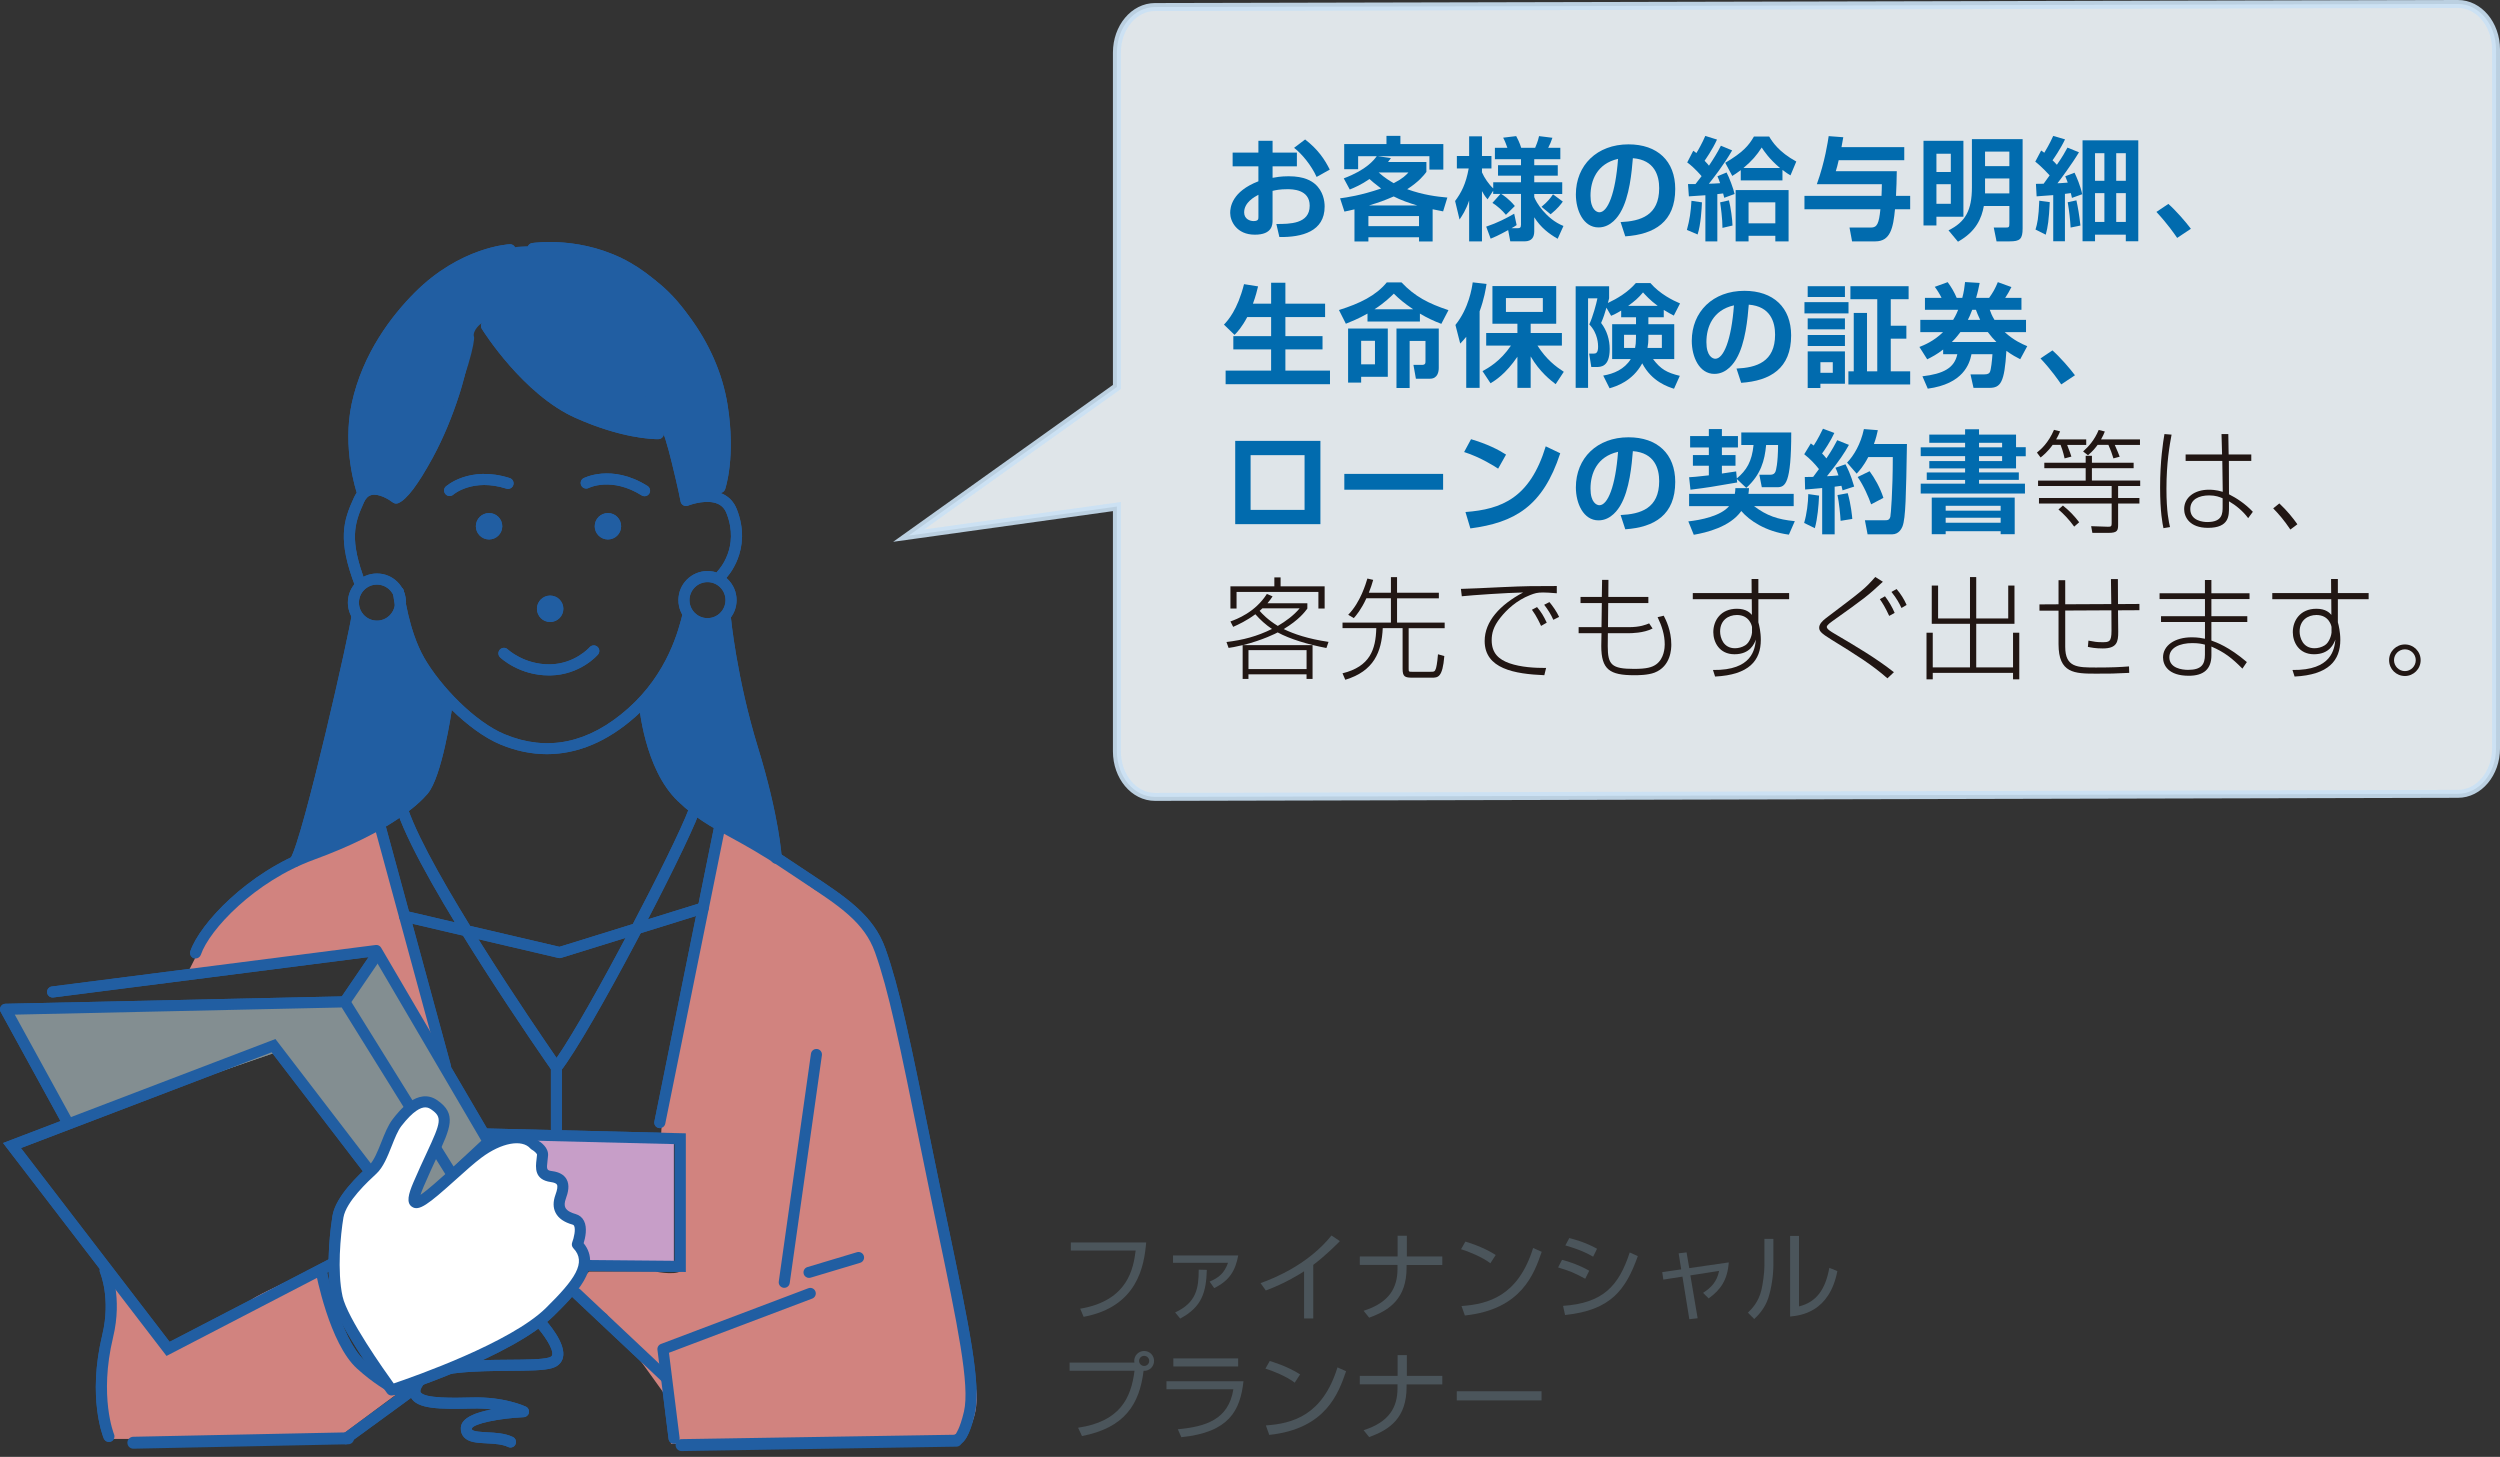 <?xml version="1.0" encoding="utf-8"?>
<!-- Generator: Adobe Illustrator 25.0.0, SVG Export Plug-In . SVG Version: 6.00 Build 0)  -->
<svg version="1.1" id="レイヤー_1" xmlns="http://www.w3.org/2000/svg" xmlns:xlink="http://www.w3.org/1999/xlink" x="0px"
	 y="0px" viewBox="0 0 157.029 91.508" style="enable-background:new 0 0 157.029 91.508;" xml:space="preserve">
<rect x="0" y="0" width="157.029" height="91.508" fill="#333333" stroke="none"/>
<style type="text/css">
	.st0{fill:#FFFFFF;}
	.st1{fill:#4B555B;}
	.st2{fill:#838E91;}
	.st3{fill:#215EA2;}
	.st4{opacity:0.9;fill:#F2F8FD;stroke:#CAE1F4;stroke-width:0.5;stroke-miterlimit:10;}
	.st5{fill:#016BAE;}
	.st6{fill:#211613;}
	.st7{fill:#D1837F;}
	.st8{fill:none;stroke:#215EA2;stroke-width:0.75;stroke-linecap:round;stroke-linejoin:round;stroke-miterlimit:10;}
	.st9{fill:#C79EC8;}
</style>
<g>
	<g>
		<g>
			<path class="st0" d="M34.262,16.955c-0.452-0.207-0.913-0.394-1.401-0.496
				c-0.487-0.102-0.993-0.165-1.492-0.157c-0.388,0.006-0.785,0.163-1.061,0.439
				c-0.146,0.136-0.25,0.297-0.31,0.483c-0.094,0.179-0.137,0.371-0.129,0.578
				c0.017,0.388,0.145,0.79,0.439,1.061c0.291,0.267,0.656,0.446,1.061,0.439
				c0.245-0.004,0.489,0.01,0.732,0.041c-0.133-0.018-0.266-0.036-0.399-0.054
				c0.435,0.059,0.858,0.175,1.263,0.344c-0.119-0.05-0.239-0.101-0.358-0.151
				c0.047,0.02,0.094,0.041,0.141,0.063c0.172,0.11,0.358,0.169,0.558,0.178
				c0.199,0.045,0.399,0.036,0.598-0.027c0.348-0.096,0.725-0.365,0.896-0.689
				c0.184-0.348,0.276-0.77,0.151-1.156C34.838,17.501,34.611,17.115,34.262,16.955
				L34.262,16.955z"/>
		</g>
	</g>
	<g>
		<g>
			<g>
				<path class="st1" d="M71.993,78.04c-0.126,1.47-0.534,4.036-3.928,4.672l-0.216-0.51
					c3.052-0.51,3.346-2.608,3.483-3.652h-4.071v-0.51H71.993z"/>
				<path class="st1" d="M77.776,78.856c-0.174,0.936-0.539,1.577-1.511,2.051
					l-0.288-0.407c0.582-0.246,0.93-0.534,1.157-1.182h-3.454v-0.462H77.776z
					 M73.812,82.436c1.338-0.617,1.481-1.522,1.481-2.687l0.51,0.013
					c-0.042,1.385-0.294,2.326-1.673,3.058L73.812,82.436z"/>
				<path class="st1" d="M82.488,82.814h-0.576v-2.962c-0.191,0.126-1.163,0.749-2.404,1.205
					L79.177,80.595c0.863-0.306,2.998-1.175,4.456-2.992l0.527,0.354
					c-0.234,0.24-0.918,0.924-1.673,1.493V82.814z"/>
				<path class="st1" d="M87.786,78.922v-1.302h0.581v1.302h2.226v0.533h-2.243v0.162
					c0,1.943-1.056,2.681-2.351,3.148l-0.348-0.432
					c1.631-0.516,2.129-1.463,2.129-2.639v-0.24h-2.369v-0.533H87.786z"/>
				<path class="st1" d="M93.612,79.348c-0.491-0.384-1.403-0.756-1.841-0.882l0.271-0.479
					c0.102,0.03,1.085,0.312,1.906,0.84L93.612,79.348z M91.801,82.034
					c1.691-0.12,3.562-0.636,4.497-3.646l0.54,0.24
					c-0.479,1.379-1.26,3.622-4.827,4L91.801,82.034z"/>
				<path class="st1" d="M99.57,80.319c-0.731-0.391-0.93-0.474-1.703-0.708l0.246-0.479
					c0.443,0.113,1.067,0.317,1.709,0.684L99.57,80.319z M98.178,82.023
					c2.483-0.168,3.496-1.224,4.187-3.353l0.509,0.228
					c-0.755,2.117-1.69,3.4-4.569,3.7L98.178,82.023z M100.068,78.934
					c-0.731-0.42-1.439-0.617-1.745-0.707l0.246-0.462
					c0.354,0.09,1.007,0.264,1.744,0.671L100.068,78.934z"/>
				<path class="st1" d="M105.439,78.724l0.497-0.06l0.168,0.989l2.482-0.359
					c-0.077,1.103-0.516,1.727-1.265,2.261l-0.348-0.349
					c0.497-0.323,0.863-0.677,1.007-1.379l-1.805,0.282l0.456,2.692l-0.522,0.06
					l-0.432-2.674l-1.199,0.186l-0.072-0.468l1.193-0.174L105.439,78.724z"/>
				<path class="st1" d="M111.39,79.426c0,0.659-0.114,1.463-0.317,2.093
					c-0.234,0.713-0.678,1.133-0.888,1.331l-0.396-0.401
					c0.251-0.24,0.659-0.654,0.845-1.409c0.084-0.336,0.192-1.074,0.192-1.535
					v-1.691h0.563V79.426z M112.998,82.058c1.104-0.27,1.661-1.079,1.906-2.422
					l0.504,0.203c-0.504,2.585-2.297,2.789-2.968,2.854v-5.061h0.558V82.058z"/>
				<path class="st1" d="M67.716,89.678c2.633-0.39,3.328-1.853,3.545-3.58h-4.078V85.588
					h4.071c-0.006-0.029-0.012-0.06-0.012-0.107c0-0.348,0.282-0.624,0.624-0.624
					c0.348,0,0.623,0.276,0.623,0.624c0,0.33-0.264,0.642-0.659,0.623
					c-0.258,2.117-1.199,3.58-3.868,4.096L67.716,89.678z M71.548,85.481
					c0,0.174,0.145,0.317,0.318,0.317c0.18,0,0.317-0.144,0.317-0.317
					c0-0.18-0.144-0.318-0.317-0.318S71.548,85.301,71.548,85.481z"/>
				<path class="st1" d="M78.106,86.758c-0.21,1.841-0.894,3.208-3.904,3.514
					l-0.222-0.498c1.751-0.161,3.19-0.605,3.49-2.512h-4.203v-0.504H78.106z
					 M77.77,85.324v0.504h-4.071v-0.504H77.77z"/>
				<path class="st1" d="M81.324,86.848c-0.491-0.384-1.403-0.756-1.841-0.882l0.271-0.479
					c0.102,0.03,1.085,0.312,1.906,0.84L81.324,86.848z M79.513,89.534
					c1.691-0.12,3.562-0.636,4.497-3.646l0.54,0.24
					c-0.479,1.379-1.259,3.622-4.827,4L79.513,89.534z"/>
				<path class="st1" d="M87.786,86.422v-1.302h0.581v1.302h2.226v0.533h-2.243v0.162
					c0,1.943-1.056,2.681-2.351,3.148l-0.348-0.432
					c1.631-0.516,2.129-1.463,2.129-2.639v-0.24h-2.369v-0.533H87.786z"/>
				<path class="st1" d="M96.827,87.388v0.575H91.502v-0.575H96.827z"/>
			</g>
		</g>
		<g>
			<g>
				<polygon class="st2" points="4.358,70.562 0.418,63.616 21.569,63.097 23.747,60.194 
					30.797,71.91 26.857,75.643 25.924,75.954 23.021,73.465 17.318,66.104 				"/>
				<path class="st3" d="M22.744,31.2c-0.145,0-0.281-0.092-0.329-0.237
					c-0.039-0.114-0.932-2.822-0.321-5.628c0.688-3.169,2.54-5.543,3.974-6.976
					c2.823-2.822,5.825-3.011,5.951-3.018c0.198-0.006,0.355,0.137,0.365,0.328
					c0.01,0.192-0.137,0.356-0.328,0.366c-0.029,0.002-2.872,0.191-5.497,2.815
					c-1.367,1.367-3.133,3.628-3.786,6.632c-0.569,2.613,0.292,5.233,0.301,5.259
					c0.061,0.182-0.037,0.379-0.219,0.44C22.818,31.194,22.781,31.2,22.744,31.2
					z"/>
				<path class="st3" d="M45.218,30.966c-0.037,0-0.075-0.006-0.113-0.019
					c-0.181-0.061-0.278-0.259-0.217-0.441c0.006-0.018,0.617-1.877,0.128-4.953
					c-0.619-3.902-3.336-7.048-5.752-8.436c-2.764-1.587-5.707-1.167-5.736-1.163
					c-0.195,0.029-0.367-0.102-0.396-0.291c-0.029-0.19,0.101-0.367,0.291-0.396
					c0.127-0.021,3.205-0.466,6.187,1.247c2.56,1.471,5.437,4.802,6.093,8.93
					c0.518,3.262-0.13,5.206-0.158,5.287
					C45.497,30.876,45.362,30.966,45.218,30.966z"/>
				<path class="st3" d="M45.334,36.448c-0.088,0-0.175-0.033-0.243-0.099
					c-0.137-0.134-0.14-0.354-0.006-0.491c0.057-0.059,1.394-1.474,0.547-3.621
					c-0.114-0.289-0.298-0.484-0.561-0.597c-0.624-0.268-1.545-0.005-1.85,0.118
					c-0.095,0.039-0.206,0.033-0.299-0.018c-0.092-0.051-0.156-0.14-0.174-0.243
					c-0.001-0.007-0.133-0.74-0.552-2.44c-0.543-2.206-0.908-3.121-2.438-5.356
					c-1.094-1.597-3.094-2.761-3.114-2.772c-0.166-0.096-0.224-0.309-0.128-0.475
					c0.096-0.166,0.308-0.224,0.475-0.128c0.088,0.05,2.157,1.252,3.34,2.983
					c1.593,2.326,1.973,3.28,2.54,5.582c0.255,1.036,0.405,1.712,0.484,2.094
					c0.479-0.131,1.303-0.277,1.989,0.017c0.437,0.187,0.751,0.517,0.934,0.981
					c1.017,2.578-0.627,4.292-0.698,4.363
					C45.513,36.414,45.424,36.448,45.334,36.448z"/>
				<path class="st3" d="M41.305,27.584c-0.35,0-2.301-0.061-5.153-1.333
					c-3.284-1.464-5.784-5.428-5.888-5.596c-0.102-0.163-0.052-0.377,0.111-0.479
					c0.162-0.1,0.377-0.052,0.479,0.111c0.025,0.039,2.494,3.952,5.582,5.329
					c2.928,1.305,4.878,1.268,4.903,1.272c0.183,0.005,0.352,0.147,0.357,0.338
					c0.005,0.192-0.145,0.352-0.337,0.357
					C41.352,27.584,41.334,27.584,41.305,27.584z"/>
				<path class="st3" d="M22.627,37.032c-0.14,0-0.272-0.085-0.325-0.224
					c-1.104-2.904-0.744-4.086-0.069-5.556c0.26-0.566,0.655-0.767,0.941-0.836
					c0.666-0.16,1.376,0.22,1.72,0.447c0.25-0.205,0.772-0.792,1.685-2.47
					c0.628-1.157,1.182-2.484,1.646-3.944c0.362-1.138,0.746-3.016,0.749-3.036
					c0.039-0.188,0.225-0.309,0.41-0.271c0.188,0.038,0.31,0.222,0.272,0.41
					c-0.016,0.078-0.395,1.933-0.768,3.108c-0.477,1.502-1.048,2.869-1.697,4.066
					c-0.927,1.706-1.637,2.646-2.171,2.875c-0.118,0.05-0.253,0.032-0.353-0.047
					c-0.212-0.166-0.864-0.576-1.331-0.461c-0.2,0.048-0.354,0.195-0.471,0.449
					c-0.62,1.35-0.924,2.361,0.088,5.019c0.068,0.179-0.022,0.38-0.202,0.449
					C22.71,37.025,22.668,37.032,22.627,37.032z"/>
				<path class="st3" d="M34.353,47.369c-0.968,0-1.944-0.201-2.917-0.605
					c-2.027-0.841-4.33-3.247-5.386-5.086c-1.074-1.869-1.355-4.347-1.367-4.451
					c-0.021-0.191,0.117-0.362,0.308-0.383c0.187-0.023,0.363,0.116,0.384,0.308
					c0.003,0.024,0.278,2.44,1.278,4.181c0.998,1.739,3.16,4.006,5.049,4.79
					c2.679,1.112,5.284,0.566,7.749-1.624c2.506-2.226,3.182-4.963,3.437-5.993
					c0.046-0.186,0.233-0.3,0.421-0.254c0.186,0.046,0.3,0.235,0.254,0.421
					c-0.269,1.087-0.983,3.976-3.65,6.346
					C38.156,46.579,36.272,47.369,34.353,47.369z"/>
				<path class="st3" d="M12.285,60.205c-0.037,0-0.075-0.006-0.112-0.019
					c-0.182-0.062-0.279-0.26-0.217-0.442c0.582-1.704,3.594-4.962,7.519-6.396
					c4.595-1.679,6.323-3.316,6.853-3.942c0.649-0.766,1.229-3.978,1.399-5.151
					c0.028-0.191,0.204-0.321,0.394-0.295c0.19,0.028,0.322,0.204,0.295,0.394
					c-0.065,0.452-0.662,4.445-1.556,5.501c-0.566,0.668-2.394,2.41-7.145,4.146
					c-3.724,1.361-6.562,4.393-7.099,5.968
					C12.565,60.114,12.43,60.205,12.285,60.205z"/>
				<path class="st3" d="M60.186,90.727c-0.133,0-0.26-0.077-0.318-0.207
					c-0.077-0.175,0.001-0.378,0.173-0.457c0,0,0,0,0,0
					c-0.017,0,0.238-0.265,0.506-1.397c0.389-1.647-0.418-5.508-1.64-11.351
					c-0.3-1.436-0.626-2.994-0.967-4.675
					c-1.49-7.349-2.128-10.427-2.98-12.822
					c-0.666-1.87-2.202-2.883-4.528-4.416c-0.372-0.246-0.763-0.503-1.171-0.778
					c-1.463-0.986-2.547-1.577-3.418-2.052c-1.236-0.674-2.129-1.16-3.277-2.263
					c-2.098-2.014-2.426-6.004-2.439-6.173c-0.014-0.192,0.129-0.358,0.321-0.373
					c0.174-0.012,0.359,0.128,0.373,0.32c0.003,0.039,0.322,3.896,2.228,5.725
					c1.081,1.038,1.939,1.506,3.128,2.154c0.884,0.482,1.983,1.081,3.474,2.086
					c0.406,0.274,0.795,0.53,1.166,0.774c2.355,1.552,4.056,2.674,4.799,4.763
					c0.869,2.439,1.511,5.533,3.008,12.917c0.34,1.679,0.666,3.236,0.966,4.67
					c1.285,6.146,2.061,9.856,1.636,11.653c-0.338,1.432-0.707,1.787-0.897,1.871
					C60.281,90.717,60.234,90.727,60.186,90.727z"/>
				<path class="st3" d="M18.537,54.451c-0.065,0-0.129-0.018-0.187-0.054
					c-0.162-0.103-0.21-0.318-0.107-0.48c0.793-1.245,3.806-14.616,3.834-15.253
					c0.009-0.189,0.176-0.361,0.355-0.338c0.189,0.004,0.34,0.153,0.34,0.342
					c0,0.691-3.112,14.317-3.942,15.623C18.764,54.394,18.651,54.451,18.537,54.451z"/>
				<path class="st3" d="M48.755,54.256c-0.184,0-0.338-0.144-0.347-0.33
					c-0.001-0.024-0.141-2.469-1.471-6.798c-1.356-4.416-1.722-8.275-1.725-8.313
					c-0.018-0.191,0.123-0.361,0.314-0.378c0.19-0.018,0.36,0.123,0.378,0.314
					c0.003,0.038,0.364,3.829,1.697,8.173c1.358,4.423,1.496,6.864,1.5,6.966
					c0.01,0.192-0.137,0.355-0.329,0.365
					C48.767,54.256,48.761,54.256,48.755,54.256z"/>
				<path class="st3" d="M23.677,36.719c0.624,0,1.132,0.508,1.132,1.132
					c0,0.624-0.508,1.132-1.132,1.132c-0.624,0-1.132-0.508-1.132-1.132
					C22.545,37.226,23.053,36.719,23.677,36.719 M23.677,36.023
					c-1.009,0-1.827,0.818-1.827,1.827s0.818,1.827,1.827,1.827
					c1.009,0,1.827-0.818,1.827-1.827S24.686,36.023,23.677,36.023L23.677,36.023z"/>
				<path class="st3" d="M44.439,36.563c0.624,0,1.132,0.508,1.132,1.132
					c0,0.624-0.508,1.132-1.132,1.132c-0.624,0-1.132-0.508-1.132-1.132
					C43.307,37.071,43.815,36.563,44.439,36.563 M44.439,35.868
					c-1.009,0-1.827,0.818-1.827,1.827s0.818,1.827,1.827,1.827
					c1.009,0,1.827-0.818,1.827-1.827S45.449,35.868,44.439,35.868L44.439,35.868z"/>
				<path class="st3" d="M49.261,80.89c-0.016,0-0.033-0.001-0.05-0.003
					c-0.19-0.027-0.323-0.203-0.295-0.393l2.021-14.308
					c0.027-0.19,0.198-0.321,0.393-0.296c0.19,0.027,0.323,0.203,0.295,0.393
					l-2.021,14.308C49.581,80.765,49.432,80.89,49.261,80.89z"/>
				<path class="st3" d="M50.816,80.268c-0.149,0-0.288-0.097-0.333-0.248
					c-0.056-0.184,0.049-0.378,0.233-0.433l3.11-0.933
					c0.183-0.054,0.378,0.049,0.433,0.233c0.056,0.184-0.049,0.378-0.233,0.433
					l-3.11,0.933C50.883,80.263,50.849,80.268,50.816,80.268z"/>
				<path class="st3" d="M42.339,90.688c-0.173,0-0.323-0.129-0.344-0.305l-0.7-5.599
					c-0.02-0.159,0.072-0.312,0.222-0.368l9.254-3.499
					c0.181-0.068,0.38,0.023,0.448,0.202c0.068,0.18-0.022,0.38-0.202,0.448
					l-8.998,3.403l0.666,5.327c0.024,0.191-0.111,0.364-0.302,0.388
					C42.368,90.687,42.354,90.688,42.339,90.688z"/>
				<path class="st3" d="M17.064,66.097l8.126,10.599l-4.711,2.49l-9.825,5.097
					L1.313,72.111L17.064,66.097 M17.3,65.262L0.193,71.794l10.265,13.375
					l10.342-5.366l5.443-2.877L17.3,65.262L17.3,65.262z"/>
				<path class="st3" d="M21.655,63.277c-0.068,0-0.136-0.02-0.196-0.06
					c-0.158-0.108-0.199-0.325-0.091-0.483l1.937-2.839
					c0.109-0.159,0.325-0.198,0.484-0.091c0.158,0.108,0.199,0.325,0.091,0.483
					l-1.937,2.839C21.875,63.224,21.766,63.277,21.655,63.277z"/>
				<path class="st3" d="M6.842,90.571c-0.136,0-0.265-0.08-0.321-0.213
					c-0.043-0.103-1.045-2.561-0.096-6.514c0.55-2.287-0.129-3.885-0.136-3.901
					c-0.077-0.176,0.003-0.381,0.179-0.458c0.179-0.078,0.381,0.003,0.458,0.177
					c0.033,0.073,0.783,1.815,0.176,4.343c-0.892,3.715,0.051,6.06,0.061,6.084
					c0.073,0.177-0.011,0.381-0.187,0.454C6.931,90.562,6.886,90.571,6.842,90.571z
					"/>
				<path class="st3" d="M34.952,67.398c-0.003,0-0.006,0-0.009,0
					c-0.111-0.003-0.213-0.058-0.276-0.148c-0.329-0.472-8.094-11.601-9.686-16.182
					c-0.062-0.181,0.033-0.38,0.215-0.443c0.181-0.063,0.379,0.033,0.443,0.214
					c1.393,4.011,7.893,13.541,9.321,15.611c2.085-2.994,7.398-13.217,8.299-15.619
					c0.067-0.18,0.269-0.271,0.448-0.203c0.18,0.068,0.271,0.268,0.203,0.448
					c-0.981,2.615-6.766,13.723-8.683,16.188
					C35.161,67.348,35.06,67.398,34.952,67.398z"/>
				<path class="st3" d="M41.446,70.859c-0.023,0-0.046-0.002-0.07-0.007
					c-0.188-0.038-0.31-0.222-0.272-0.41l3.764-18.585
					c0.038-0.188,0.219-0.31,0.41-0.272c0.188,0.038,0.31,0.222,0.272,0.41
					l-3.764,18.585C41.753,70.745,41.608,70.859,41.446,70.859z"/>
				<path class="st3" d="M27.985,67.359c-0.154,0-0.293-0.102-0.336-0.256l-4.16-15.28
					c-0.05-0.185,0.059-0.376,0.244-0.427c0.192-0.052,0.377,0.059,0.427,0.244
					l4.16,15.28c0.05,0.185-0.059,0.376-0.244,0.427
					C28.045,67.355,28.015,67.359,27.985,67.359z"/>
				<path class="st3" d="M34.952,71.532c-0.192,0-0.348-0.156-0.348-0.348v-4.135
					c0-0.192,0.156-0.348,0.348-0.348c0.192,0,0.348,0.156,0.348,0.348v4.135
					C35.3,71.377,35.145,71.532,34.952,71.532z"/>
				<path class="st3" d="M31.156,71.59l11.227,0.274v7.329l-9.917-0.092L31.156,71.59
					 M30.325,70.874l1.555,8.917l11.198,0.104v-8.709L30.325,70.874L30.325,70.874z"/>
				<path class="st3" d="M21.72,90.714c-0.107,0-0.213-0.05-0.281-0.143
					c-0.113-0.155-0.079-0.373,0.076-0.486l3.336-2.434
					c-0.545-0.263-1.415-0.772-2.431-1.693c-1.725-1.564-2.561-5.919-2.596-6.104
					c-0.035-0.188,0.088-0.371,0.277-0.406c0.184-0.035,0.371,0.088,0.406,0.277
					c0.008,0.043,0.827,4.31,2.38,5.717c1.568,1.421,2.756,1.787,2.768,1.79
					c0.126,0.038,0.221,0.144,0.244,0.274c0.022,0.13-0.031,0.262-0.137,0.34
					l-3.836,2.799C21.863,90.692,21.791,90.714,21.72,90.714z"/>
				<path class="st3" d="M41.826,86.877c-0.086,0-0.171-0.031-0.238-0.094l-5.617-5.288
					c-0.14-0.132-0.147-0.352-0.015-0.492c0.132-0.14,0.352-0.146,0.492-0.015
					l5.617,5.288c0.14,0.132,0.147,0.352,0.015,0.492
					C42.011,86.841,41.919,86.877,41.826,86.877z"/>
				<path class="st3" d="M32.067,90.921c-0.051,0-0.103-0.011-0.151-0.034
					c-0.367-0.177-0.888-0.204-1.347-0.228c-0.607-0.031-1.131-0.059-1.429-0.39
					c-0.142-0.158-0.207-0.358-0.194-0.596c0.034-0.617,0.933-0.958,1.956-1.145
					c-0.368-0.044-0.782-0.068-1.237-0.056c-2.084,0.053-3.473,0.034-3.866-0.708
					c-0.179-0.338-0.101-0.742,0.23-1.204c0.801-1.113,3.539-1.134,5.956-1.152
					c1.079-0.008,2.1-0.016,2.505-0.143c0.166-0.052,0.185-0.122,0.193-0.152
					c0.103-0.392-0.572-1.348-1.061-1.87c-0.131-0.14-0.124-0.36,0.016-0.491
					c0.141-0.132,0.361-0.123,0.492,0.016c0.246,0.263,1.462,1.62,1.225,2.522
					c-0.056,0.215-0.217,0.501-0.658,0.639c-0.504,0.158-1.477,0.166-2.708,0.175
					c-1.912,0.015-4.802,0.037-5.395,0.863c-0.183,0.254-0.213,0.411-0.181,0.472
					c0.221,0.417,2.179,0.365,3.228,0.338c2.039-0.058,3.335,0.552,3.389,0.577
					c0.145,0.068,0.223,0.226,0.192,0.383c-0.031,0.156-0.166,0.271-0.325,0.279
					c-1.589,0.074-3.144,0.409-3.26,0.704c-0.001,0.038,0.005,0.069,0.018,0.085
					c0.105,0.117,0.592,0.142,0.948,0.161c0.525,0.027,1.119,0.058,1.613,0.295
					c0.173,0.084,0.246,0.291,0.162,0.464
					C32.32,90.849,32.196,90.921,32.067,90.921z"/>
				<path class="st3" d="M35.152,60.179c-0.026,0-0.053-0.003-0.079-0.009l-9.746-2.281
					c-0.187-0.044-0.303-0.231-0.259-0.418c0.044-0.187,0.226-0.302,0.418-0.259
					l9.654,2.259l8.93-2.772c0.187-0.057,0.378,0.046,0.435,0.229
					c0.057,0.184-0.046,0.378-0.229,0.435l-9.02,2.799
					C35.221,60.174,35.187,60.179,35.152,60.179z"/>
				<path class="st3" d="M28.42,74.163c-0.015,0-0.031-0.001-0.046-0.003
					c-0.103-0.014-0.194-0.073-0.249-0.161l-6.661-10.718L0.929,63.731l3.605,6.574
					c0.029,0.053,0.043,0.11,0.043,0.166c0,0.123-0.065,0.242-0.181,0.306
					c-0.166,0.092-0.38,0.032-0.472-0.138l-3.88-7.076
					c0-0-0.001-0.001-0.001-0.001v-0c0-0-0.001-0.001-0.001-0.001l0,0
					c-0.041-0.077-0.051-0.162-0.033-0.241c0.001-0,0.001-0.001,0.001-0.001
					l0,0c0.003-0.015,0.007-0.03,0.013-0.044c0-0,0-0,0-0
					c0-0,0-0,0-0.001c0.029-0.075,0.083-0.141,0.159-0.183
					c0.053-0.029,0.11-0.043,0.166-0.043l21.3-0.467
					c0.118,0.001,0.238,0.059,0.303,0.164l6.542,10.528l1.742-1.622L23.454,60.076
					L3.348,62.652c-0.19,0.022-0.365-0.11-0.389-0.301
					c-0.024-0.191,0.11-0.365,0.301-0.389l20.334-2.605
					c0.141-0.018,0.274,0.049,0.344,0.169l7.038,12.014
					c0.082,0.141,0.056,0.32-0.063,0.43l-2.255,2.1
					C28.593,74.13,28.508,74.163,28.42,74.163z"/>
				<g>
					<path class="st0" d="M33.571,71.91c-0.631-0.718-2.037-0.594-3.53,0.519
						c-1.706,1.27-5.029,4.952-3.753,1.97c1.431-3.344,2.252-4.125,0.985-5.003
						c-0.674-0.467-1.426-0.052-2.333,1.115c-0.574,0.738-0.861,2.333-1.534,2.955
						c-0.674,0.622-1.996,1.866-2.177,2.955s-0.415,3.422-0.052,5.08
						c0.363,1.659,3.422,5.806,3.422,5.806s7.38-2.385,9.933-4.899
						c1.63-1.605,2.9-3.029,1.733-4.245c0,0,0.535-1.371-0.204-1.575
						c-0.965-0.267-1.06-0.836-0.846-1.419c0.214-0.583,0.292-1.147-0.564-1.264
						c-0.855-0.117-0.622-0.69-0.573-1.351C34.102,72.198,33.571,71.91,33.571,71.91
						z"/>
					<path class="st3" d="M24.597,87.655c-0.109,0-0.213-0.051-0.28-0.141
						c-0.127-0.172-3.107-4.227-3.481-5.938c-0.452-2.069-0.004-4.897,0.048-5.212
						c0.206-1.233,1.663-2.579,2.285-3.153c0.314-0.29,0.555-0.897,0.788-1.485
						c0.206-0.521,0.42-1.059,0.708-1.428c0.391-0.503,1.577-2.035,2.805-1.187
						c1.236,0.856,0.835,1.72-0.046,3.612c-0.234,0.505-0.512,1.101-0.817,1.814
						c-0.097,0.226-0.158,0.392-0.195,0.513c0.439-0.294,1.207-0.984,1.754-1.475
						c0.583-0.524,1.186-1.066,1.667-1.424c1.568-1.168,3.146-1.37,3.959-0.515
						c0.19,0.113,0.669,0.45,0.632,0.945c-0.008,0.11-0.021,0.218-0.034,0.322
						c-0.069,0.573-0.052,0.61,0.307,0.659c0.422,0.058,0.717,0.221,0.877,0.487
						c0.232,0.386,0.104,0.866-0.033,1.242c-0.088,0.24-0.097,0.433-0.026,0.572
						c0.107,0.208,0.406,0.328,0.637,0.392c0.237,0.066,0.42,0.215,0.53,0.433
						c0.221,0.442,0.081,1.066-0.023,1.4c1.217,1.516-0.569,3.274-1.884,4.57
						c-2.582,2.543-9.765,4.884-10.07,4.982
						C24.669,87.65,24.633,87.655,24.597,87.655z M26.716,69.555
						c-0.294,0-0.764,0.22-1.502,1.169c-0.227,0.291-0.422,0.782-0.61,1.258
						c-0.262,0.66-0.533,1.342-0.963,1.739c-0.52,0.481-1.904,1.758-2.07,2.756
						c-0.183,1.096-0.399,3.372-0.055,4.949c0.298,1.365,2.602,4.623,3.213,5.47
						c1.28-0.433,7.347-2.559,9.558-4.737c1.818-1.79,2.584-2.862,1.727-3.756
						c-0.094-0.097-0.122-0.241-0.073-0.367c0.113-0.291,0.228-0.823,0.12-1.04
						c-0.021-0.041-0.046-0.061-0.092-0.074c-0.532-0.147-0.893-0.398-1.07-0.745
						c-0.164-0.319-0.167-0.699-0.01-1.13c0.12-0.327,0.151-0.544,0.091-0.643
						c-0.044-0.074-0.178-0.129-0.375-0.156c-1.059-0.144-0.966-0.919-0.904-1.431
						c0.012-0.094,0.024-0.191,0.031-0.29c0.004-0.055-0.158-0.223-0.323-0.313
						c-0.037-0.02-0.069-0.046-0.096-0.076c-0.526-0.6-1.815-0.361-3.061,0.568
						c-0.456,0.339-1.047,0.87-1.618,1.384c-1.727,1.552-2.322,2.021-2.769,1.703
						c-0.35-0.251-0.219-0.773,0.105-1.533c0.309-0.721,0.589-1.323,0.827-1.834
						c0.918-1.973,0.993-2.253,0.281-2.746
						C27.004,69.634,26.891,69.555,26.716,69.555z"/>
				</g>
			</g>
			<g>
				<circle class="st3" cx="30.719" cy="33.055" r="0.829"/>
				<circle class="st3" cx="38.185" cy="33.055" r="0.829"/>
				<circle class="st3" cx="34.556" cy="38.239" r="0.829"/>
				<path class="st3" d="M28.242,31.154c-0.09,0-0.179-0.033-0.245-0.101
					c-0.132-0.133-0.139-0.342-0.012-0.478c0.013-0.014,1.477-1.358,4.031-0.547
					c0.183,0.058,0.285,0.254,0.226,0.437c-0.058,0.183-0.251,0.285-0.437,0.226
					c-2.11-0.671-3.311,0.359-3.323,0.37
					C28.416,31.123,28.329,31.154,28.242,31.154z"/>
				<path class="st3" d="M40.486,31.168c-0.063,0-0.127-0.017-0.185-0.053
					c-1.877-1.176-3.296-0.479-3.31-0.471c-0.164,0.088-0.375,0.034-0.469-0.128
					c-0.094-0.161-0.05-0.365,0.107-0.466c0.016-0.011,1.768-0.949,4.041,0.475
					c0.162,0.102,0.212,0.317,0.11,0.48
					C40.714,31.111,40.601,31.168,40.486,31.168z"/>
				<path class="st3" d="M34.476,42.424c-1.859,0-3.014-1.087-3.063-1.134
					c-0.139-0.133-0.143-0.352-0.011-0.49c0.132-0.139,0.353-0.144,0.491-0.012
					c0.01,0.01,1.025,0.962,2.657,0.941c1.561-0.028,2.474-1.061,2.483-1.071
					c0.125-0.144,0.345-0.161,0.49-0.036c0.145,0.125,0.162,0.343,0.038,0.489
					c-0.044,0.052-1.115,1.28-2.999,1.314
					C34.533,42.424,34.504,42.424,34.476,42.424z"/>
			</g>
		</g>
	</g>
	<g>
		<path class="st4" d="M154.387,0.25l-81.839,0.192c-1.321,0-2.393,1.28-2.393,2.859V24.306
			L57.075,33.643l13.08-1.826v15.378c0,1.579,1.071,2.859,2.393,2.859l81.839-0.192
			c1.321,0,2.393-1.28,2.393-2.859V3.109C156.779,1.53,155.708,0.25,154.387,0.25z"/>
		<g>
			<g>
				<path class="st5" d="M79.043,8.844h0.89v0.743h1.527v0.861h-1.527v0.721
					c0.189-0.034,0.518-0.098,1.008-0.098c1.009,0,1.443,0.309,1.653,0.483
					c0.525,0.455,0.609,1.078,0.609,1.422c0,1.562-1.415,1.933-2.843,1.912
					L80.17,14.069c0.82,0,2.094,0.007,2.094-1.149
					c0-1.036-1.113-1.036-1.408-1.036c-0.462,0-0.714,0.056-0.924,0.105v1.842
					c0,0.259,0,0.91-1.114,0.91c-1.148,0-1.548-0.854-1.548-1.365
					c0-0.357,0.105-1.345,1.772-1.989v-0.938h-1.618V9.587h1.618V8.844z
					 M79.043,12.234c-0.252,0.133-0.896,0.482-0.896,1.106
					c0,0.413,0.357,0.546,0.588,0.546c0.308,0,0.308-0.126,0.308-0.266V12.234z
					 M81.977,8.76c0.819,0.638,1.219,1.24,1.548,1.892l-0.827,0.462
					c-0.322-0.714-0.91-1.442-1.415-1.828L81.977,8.76z"/>
				<path class="st5" d="M84.403,11.204c1.436-0.539,1.898-1.155,2.073-1.394h-1.17v0.819
					h-0.875V9.047h2.655V8.536h0.875v0.511h2.697v1.604h-0.875V9.811h-3.243
					l0.826,0.119c-0.07,0.098-0.098,0.133-0.182,0.245h2.41v0.623
					c-0.161,0.218-0.469,0.609-1.205,1.086c0.981,0.357,1.87,0.469,2.521,0.525
					l-0.266,0.868c-0.301-0.056-0.462-0.091-0.658-0.133v2.024h-0.854v-0.267H85.951
					v0.267h-0.875v-2.018c-0.259,0.056-0.49,0.112-0.63,0.141l-0.273-0.834
					c0.413-0.056,1.281-0.175,2.577-0.616c-0.427-0.322-0.624-0.497-0.729-0.596
					c-0.518,0.357-0.945,0.54-1.24,0.658L84.403,11.204z M85.951,13.571v0.631
					h3.18v-0.631H85.951z M89.026,12.906c-0.498-0.147-1.043-0.336-1.485-0.567
					c-0.651,0.28-0.84,0.344-1.555,0.567H89.026z M86.595,10.833
					c0.393,0.351,0.729,0.547,0.946,0.673c0.574-0.295,0.771-0.505,0.924-0.673
					H86.595z"/>
				<path class="st5" d="M93.792,11.975l-0.357,0.547c-0.098-0.119-0.175-0.203-0.35-0.519
					v3.158h-0.806v-2.57c-0.203,0.616-0.441,0.953-0.602,1.198L91.397,12.626
					c0.385-0.519,0.679-1.064,0.854-2.045h-0.743V9.797h0.771V8.564h0.806v1.233
					h0.595v0.784h-0.595v0.245c0.14,0.336,0.448,0.777,0.707,1.009v-0.386h1.744
					v-0.413h-1.443v-0.658h1.443v-0.378h-1.639V9.285h0.785
					c-0.07-0.196-0.147-0.413-0.266-0.637l0.819-0.099
					c0.077,0.141,0.21,0.399,0.315,0.735h0.875
					c0.182-0.434,0.217-0.603,0.245-0.735l0.84,0.105
					c-0.091,0.259-0.147,0.406-0.266,0.63h0.763v0.715h-1.639v0.378h1.478v0.658
					h-1.478v0.413h1.758v0.735h-1.758v0.196c0.091,0.28,0.729,1.373,1.835,1.814
					l-0.364,0.805c-0.546-0.314-1.064-0.707-1.471-1.352v0.883
					c0,0.343-0.133,0.63-0.609,0.63h-0.896l-0.133-0.707
					c-0.637,0.351-0.91,0.462-1.1,0.539l-0.28-0.756
					c0.728-0.245,1.268-0.532,1.758-0.812l0.154,0.714
					c-0.091,0.063-0.168,0.112-0.322,0.196h0.371c0.147,0,0.224-0.021,0.224-0.224
					v-1.927h-1.24c0.112,0.063,0.497,0.322,0.854,0.757l-0.56,0.553
					c-0.217-0.266-0.567-0.581-0.848-0.749l0.504-0.561h-0.456V11.975z
					 M98.162,12.661c-0.112,0.161-0.322,0.441-0.764,0.799l-0.574-0.47
					c0.399-0.329,0.567-0.553,0.722-0.784L98.162,12.661z"/>
				<path class="st5" d="M101.793,13.95c1.253-0.057,2.423-0.413,2.423-2.13
					c0-0.791-0.287-1.778-1.653-1.884c-0.07,0.841-0.203,2.431-0.785,3.411
					c-0.119,0.203-0.567,0.938-1.373,0.938c-0.946,0-1.422-1.058-1.422-2.073
					c0-1.835,1.331-3.145,3.306-3.145c1.814,0,2.935,1.043,2.935,2.802
					c0,2.072-1.303,2.851-3.138,2.977L101.793,13.95z M99.902,12.29
					c0,0.883,0.392,1.044,0.56,1.044c0.519,0,1.009-1.17,1.17-3.355
					C100.301,10.28,99.902,11.345,99.902,12.29z"/>
				<path class="st5" d="M106.902,12.71c-0.014,0.364-0.07,1.401-0.273,2.018
					l-0.672-0.287c0.175-0.645,0.245-1.121,0.287-1.828L106.902,12.71z
					 M106.026,11.562h0.469c0.098-0.126,0.273-0.351,0.385-0.497
					c-0.007-0.007-0.448-0.539-0.903-0.861l0.378-0.735
					c0.105,0.069,0.14,0.098,0.196,0.146c0.105-0.161,0.378-0.645,0.561-1.078
					l0.735,0.23c-0.28,0.631-0.757,1.296-0.778,1.331
					c0.182,0.189,0.231,0.252,0.273,0.309c0.273-0.406,0.532-0.819,0.75-1.254
					l0.707,0.294c-0.497,0.868-1.261,1.856-1.464,2.095
					c0.21-0.008,0.477-0.015,0.708-0.035c-0.063-0.189-0.098-0.273-0.168-0.435
					l0.574-0.238c0.168,0.309,0.434,1.037,0.504,1.352l-0.651,0.238
					c-0.042-0.188-0.049-0.21-0.07-0.273l-0.364,0.043v2.969h-0.75v-2.899
					c-0.084,0.007-1.022,0.07-1.037,0.07L106.026,11.562z M108.597,12.584
					c0.112,0.428,0.217,1.198,0.224,1.583l-0.63,0.147
					c0-0.554-0.105-1.338-0.147-1.604L108.597,12.584z M109.339,10.687
					c-0.231,0.175-0.364,0.259-0.532,0.364l-0.441-0.827
					c1.114-0.658,1.478-1.085,1.8-1.646h0.959
					c0.196,0.329,0.603,0.967,1.702,1.568l-0.364,0.869
					c-0.147-0.084-0.245-0.147-0.504-0.344v0.658h-2.619V10.687z M112.344,11.94
					v3.222h-0.833v-0.35h-1.681v0.35h-0.812v-3.222H112.344z M111.805,10.553
					c-0.687-0.581-1.001-1.058-1.149-1.288c-0.315,0.49-0.609,0.833-1.148,1.288
					H111.805z M109.83,12.71v1.317h1.681v-1.317H109.83z"/>
				<path class="st5" d="M118.181,12.304c0.014-0.238,0.014-0.427,0.021-0.735h-4.083
					c0.511-1.414,0.7-2.725,0.743-3.019l0.917,0.07
					c-0.028,0.168-0.035,0.217-0.112,0.623h3.943v0.819h-4.119
					c-0.063,0.302-0.119,0.483-0.182,0.693h3.831
					c-0.007,0.47-0.021,1.086-0.049,1.548h0.89v0.841h-0.953
					c-0.112,1.184-0.294,2.017-1.232,2.017h-1.464l-0.161-0.868h1.352
					c0.378,0,0.498-0.245,0.588-1.148h-4.77v-0.841H118.181z"/>
				<path class="st5" d="M123.325,8.844v4.77h-1.695v0.547h-0.812V8.844H123.325z
					 M121.63,9.656v1.148h0.904V9.656H121.63z M121.63,11.568v1.232h0.904v-1.232
					H121.63z M127.044,8.739v5.603c0,0.68-0.168,0.819-0.819,0.819h-0.819
					l-0.175-0.868h0.722c0.238,0,0.259-0.007,0.259-0.294v-1.058h-1.604
					c-0.14,0.749-0.462,1.59-1.625,2.241l-0.595-0.715
					c1.064-0.518,1.471-1.268,1.471-2.703V8.739H127.044z M124.684,9.523v0.91
					h1.527V9.523H124.684z M124.684,11.211v0.938h1.527v-0.938H124.684z"/>
				<path class="st5" d="M127.88,11.548c0.266-0.007,0.35-0.007,0.483-0.007
					c0.126-0.169,0.28-0.386,0.378-0.525c-0.028-0.028-0.483-0.54-0.903-0.861
					l0.371-0.701c0.126,0.084,0.154,0.105,0.196,0.141
					c0.343-0.567,0.483-0.89,0.56-1.058l0.743,0.217
					c-0.301,0.631-0.708,1.205-0.785,1.316c0.07,0.063,0.126,0.119,0.273,0.28
					c0.378-0.546,0.511-0.798,0.665-1.078l0.722,0.294
					c-0.456,0.764-1.198,1.751-1.352,1.947c0.14-0.007,0.315-0.014,0.645-0.042
					c-0.028-0.091-0.042-0.119-0.154-0.399l0.582-0.224
					c0.133,0.272,0.371,0.826,0.483,1.352l-0.645,0.23
					c-0.042-0.188-0.049-0.217-0.07-0.301c-0.196,0.028-0.287,0.035-0.371,0.049
					v2.977h-0.735v-2.899c-0.679,0.056-0.792,0.063-1.043,0.077L127.88,11.548z
					 M128.749,12.696c-0.056,1.142-0.119,1.548-0.252,2.045l-0.644-0.322
					c0.112-0.364,0.196-0.722,0.238-1.813L128.749,12.696z M130.423,12.584
					c0.105,0.497,0.175,0.883,0.252,1.583l-0.616,0.126
					c-0.035-0.546-0.077-0.974-0.182-1.59L130.423,12.584z M130.808,8.816h3.501
					v6.338h-0.784v-0.413h-1.933v0.413h-0.784V8.816z M131.592,9.621v1.737h0.588
					V9.621H131.592z M131.592,12.129v1.813h0.588v-1.813H131.592z M132.923,9.621
					v1.737h0.603V9.621H132.923z M132.923,12.129v1.813h0.603v-1.813H132.923z"/>
				<path class="st5" d="M136.751,14.944c-0.14-0.203-0.588-0.868-1.303-1.632l0.75-0.504
					c0.476,0.42,1.085,1.12,1.415,1.562L136.751,14.944z"/>
				<path class="st5" d="M78.342,19.914c-0.343,0.645-0.617,0.938-0.798,1.121
					l-0.666-0.645c0.238-0.252,0.847-0.903,1.261-2.542l0.882,0.14
					c-0.063,0.252-0.14,0.596-0.322,1.086h1.142v-1.317h0.896v1.317h2.494v0.84
					h-2.494v1.198h2.333v0.833h-2.333v1.331h2.802v0.854h-6.556v-0.854h2.857
					v-1.331H77.467v-0.833h2.374v-1.198H78.342z"/>
				<path class="st5" d="M85.895,19.697c-0.581,0.329-1.079,0.525-1.359,0.638l-0.434-0.862
					c1.317-0.413,2.318-0.903,3.005-1.736h0.924
					c0.848,0.896,1.702,1.33,2.949,1.744l-0.448,0.861
					c-0.469-0.176-0.911-0.386-1.345-0.645v0.497h-3.292V19.697z M87.17,20.636
					v3.032h-1.674V24.032h-0.82v-3.396H87.17z M85.496,21.406v1.478h0.868v-1.478
					H85.496z M88.76,19.424c-0.596-0.406-0.854-0.63-1.212-0.98
					c-0.154,0.154-0.588,0.581-1.211,0.98H88.76z M90.371,20.636v2.473
					c0,0.23-0.063,0.679-0.553,0.679h-0.883l-0.154-0.868h0.532
					c0.224,0,0.224-0.119,0.224-0.238v-1.268h-0.995v2.956h-0.827v-3.733H90.371z"/>
				<path class="st5" d="M92.097,21.154c-0.161,0.195-0.217,0.259-0.378,0.427
					l-0.301-1.17c0.847-1.057,1.037-2.325,1.085-2.675l0.869,0.098
					c-0.049,0.315-0.147,0.938-0.435,1.723v4.805h-0.84V21.154z M93.119,23.312
					c0.357-0.196,1.114-0.609,1.786-1.604h-1.555V20.916h1.961v-0.581h-1.569v-2.368
					h4.006v2.368h-1.604v0.581h1.961v0.791h-1.534
					c0.56,0.876,1.142,1.31,1.653,1.646l-0.511,0.777
					c-0.308-0.238-1.001-0.764-1.569-1.744v1.975h-0.833V22.407
					c-0.742,1.086-1.387,1.485-1.688,1.667L93.119,23.312z M94.59,18.724v0.868
					h2.318v-0.868H94.59z"/>
				<path class="st5" d="M101.828,19.508c-0.308,0.189-0.441,0.245-0.63,0.329
					l-0.294-0.511c-0.098,0.343-0.196,0.645-0.336,0.959
					c0.364,0.47,0.539,1.051,0.539,1.64c0,1.127-0.567,1.127-0.84,1.127h-0.315
					l-0.133-0.84h0.266c0.154,0,0.294-0.035,0.294-0.435
					c0-0.119,0-0.841-0.553-1.4c0.231-0.498,0.448-1.317,0.511-1.64h-0.588
					v5.624H98.97v-6.38h2.101v0.756c-0.042,0.141-0.049,0.189-0.077,0.295
					c0.588-0.28,1.239-0.659,1.758-1.254h0.911
					c0.602,0.693,1.415,1.093,1.863,1.281l-0.392,0.764
					c-0.175-0.091-0.329-0.175-0.63-0.357v0.463h-0.967v0.434h1.625v2.192h-1.331
					c0.476,0.631,0.861,0.854,1.681,1.051l-0.364,0.812
					c-0.35-0.112-1.394-0.435-1.996-1.597c-0.616,1.134-1.653,1.449-2.052,1.568
					l-0.399-0.799c0.658-0.111,1.331-0.392,1.73-1.036h-1.169v-2.192h1.499
					v-0.434h-0.932V19.508z M102.759,21.028h-0.75v0.826h0.693
					c0.035-0.183,0.056-0.329,0.056-0.616V21.028z M104.125,19.214
					c-0.483-0.357-0.756-0.665-0.924-0.848c-0.28,0.337-0.54,0.567-0.938,0.848
					H104.125z M103.537,21.287c0,0.154-0.014,0.351-0.056,0.567h0.903v-0.826h-0.848
					V21.287z"/>
				<path class="st5" d="M109.073,23.15c1.253-0.057,2.423-0.413,2.423-2.13
					c0-0.791-0.287-1.778-1.653-1.884c-0.07,0.841-0.203,2.431-0.785,3.411
					c-0.119,0.203-0.567,0.938-1.373,0.938c-0.946,0-1.422-1.058-1.422-2.073
					c0-1.835,1.331-3.145,3.306-3.145c1.814,0,2.935,1.043,2.935,2.802
					c0,2.072-1.303,2.851-3.138,2.977L109.073,23.15z M107.182,21.49
					c0,0.883,0.392,1.044,0.56,1.044c0.519,0,1.009-1.17,1.17-3.355
					C107.582,19.481,107.182,20.545,107.182,21.49z"/>
				<path class="st5" d="M113.341,18.976h2.767v0.708h-2.767V18.976z M113.544,17.975h2.339
					v0.679h-2.339V17.975z M113.544,19.998h2.339v0.687h-2.339V19.998z
					 M113.544,21.042h2.339v0.693h-2.339V21.042z M113.544,22.071h2.339v2.031h-1.541
					v0.267h-0.798V22.071z M114.343,22.751v0.665h0.777V22.751H114.343z M117.915,18.794
					h-1.688v-0.819h3.656v0.819h-1.121v1.667h0.98v0.812h-0.98v2.052h1.219v0.826
					h-3.88v-0.826h0.336v-3.67h0.833v3.67h0.644V18.794z"/>
				<path class="st5" d="M122.681,20.09c0.056-0.092,0.168-0.267,0.315-0.631h-2.087
					v-0.749h1.043c-0.098-0.21-0.294-0.525-0.427-0.693l0.812-0.295
					c0.238,0.322,0.413,0.631,0.567,0.988h0.35
					c0.098-0.364,0.14-0.658,0.175-0.995l0.917,0.057
					c-0.056,0.272-0.112,0.56-0.224,0.938h0.819
					c0.252-0.357,0.371-0.567,0.546-0.988l0.854,0.309
					c-0.119,0.245-0.252,0.462-0.392,0.68h1.022v0.749h-1.989
					c0.063,0.175,0.119,0.344,0.294,0.631h1.982v0.77h-1.338
					c0.574,0.525,1.1,0.75,1.415,0.883l-0.441,0.819
					c-0.231-0.119-0.483-0.245-0.869-0.525c-0.119,1.982-0.357,2.325-1.071,2.325
					h-0.995l-0.189-0.847h0.868c0.238,0,0.308-0.07,0.35-0.147
					c0.07-0.133,0.14-0.742,0.161-1.121h-1.316
					c-0.126,0.624-0.525,1.863-2.746,2.165l-0.336-0.777
					c1.317-0.154,2.01-0.519,2.192-1.388h-0.89v-0.294
					c-0.385,0.302-0.714,0.47-1.001,0.616l-0.49-0.777
					c0.28-0.111,0.89-0.35,1.485-0.932h-1.429v-0.77H122.681z M125.398,21.483
					c-0.217-0.218-0.343-0.364-0.539-0.624h-1.723
					c-0.273,0.364-0.448,0.54-0.539,0.624H125.398z M124.376,20.09
					c-0.147-0.309-0.196-0.448-0.266-0.631h-0.231
					c-0.126,0.329-0.203,0.497-0.273,0.631H124.376z"/>
				<path class="st5" d="M129.47,24.145c-0.14-0.203-0.588-0.868-1.303-1.632l0.75-0.504
					c0.476,0.42,1.085,1.12,1.415,1.562L129.47,24.145z"/>
				<path class="st5" d="M82.937,27.692v5.231h-5.351v-5.231H82.937z M81.942,28.589h-3.39
					v3.438h3.39V28.589z"/>
				<path class="st5" d="M90.644,29.766v0.994h-6.205v-0.994H90.644z"/>
				<path class="st5" d="M94.1,29.437c-0.147-0.099-1.092-0.715-2.136-1.044l0.434-0.806
					c1.008,0.295,1.737,0.666,2.199,0.967L94.1,29.437z M92.048,32.161
					c2.276-0.169,4.055-0.883,5.042-4.126l0.911,0.435
					c-1.093,3.354-2.878,4.356-5.645,4.721L92.048,32.161z"/>
				<path class="st5" d="M101.793,32.35c1.253-0.056,2.423-0.413,2.423-2.129
					c0-0.792-0.287-1.779-1.653-1.884c-0.07,0.84-0.203,2.43-0.785,3.41
					c-0.119,0.203-0.567,0.938-1.373,0.938c-0.946,0-1.422-1.058-1.422-2.072
					c0-1.835,1.331-3.146,3.306-3.146c1.814,0,2.935,1.044,2.935,2.802
					c0,2.073-1.303,2.851-3.138,2.977L101.793,32.35z M99.902,30.69
					c0,0.883,0.392,1.044,0.56,1.044c0.519,0,1.009-1.17,1.17-3.354
					C100.301,28.68,99.902,29.744,99.902,30.69z"/>
				<path class="st5" d="M109.857,30.662c-0.007,0.14-0.014,0.217-0.035,0.357h2.843v0.77
					h-2.493c0.798,0.603,1.485,0.841,2.563,0.946l-0.372,0.847
					c-1.471-0.195-2.479-0.889-2.99-1.484c-0.708,1.002-2.199,1.358-2.984,1.492
					l-0.343-0.841c0.785-0.084,2.038-0.336,2.563-0.96h-2.514v-0.77h2.872
					c0.028-0.134,0.028-0.218,0.035-0.357H109.857z M109.094,30.088l0.021,0.217
					c-1.611,0.28-1.786,0.309-2.935,0.455l-0.084-0.784
					c0.238-0.014,0.406-0.021,1.239-0.119v-0.603h-1.001v-0.672h1.001v-0.477h-1.176
					v-0.715h1.176v-0.44h0.82v0.44h1.008v0.715h-1.008v0.477h0.854v0.672h-0.854
					v0.49c0.665-0.098,0.742-0.104,0.896-0.133l0.042,0.441
					c0.609-0.512,0.945-1.051,1.05-2.102h-0.77v-0.784h3.138
					c0,3.243-0.378,3.438-0.89,3.438h-0.959l-0.154-0.784h0.693
					c0.168,0,0.273-0.07,0.322-0.203c0.021-0.049,0.154-0.462,0.161-1.667h-0.75
					c-0.091,0.98-0.329,1.856-1.247,2.696L109.094,30.088z"/>
				<path class="st5" d="M114.259,31.131c-0.028,0.638-0.098,1.436-0.266,2.045
					l-0.672-0.329c0.168-0.574,0.252-1.268,0.259-1.813L114.259,31.131z
					 M113.362,29.962c0.266,0,0.392,0,0.525-0.008
					c0.126-0.161,0.266-0.35,0.364-0.49c-0.266-0.343-0.575-0.658-0.925-0.932
					l0.414-0.679c0.098,0.07,0.126,0.098,0.182,0.133
					c0.294-0.455,0.469-0.833,0.582-1.058l0.714,0.267
					c-0.224,0.497-0.63,1.106-0.771,1.288c0.077,0.077,0.147,0.154,0.273,0.309
					c0.378-0.561,0.553-0.903,0.679-1.142l0.735,0.294
					c-0.28,0.504-0.574,0.96-1.38,1.968c0.21-0.007,0.525-0.027,0.722-0.049
					c-0.084-0.259-0.126-0.35-0.189-0.483l0.63-0.217
					c0.105,0.203,0.322,0.603,0.546,1.4l-0.729,0.238
					c-0.035-0.14-0.049-0.203-0.07-0.287c-0.098,0.014-0.343,0.049-0.427,0.057
					v2.99h-0.784v-2.906c-0.49,0.049-0.806,0.069-1.072,0.091L113.362,29.962z
					 M116.059,30.977c0.203,0.708,0.273,1.43,0.287,1.618l-0.735,0.119
					c-0.014-0.329-0.098-1.19-0.196-1.618L116.059,30.977z M117.95,27.02
					c-0.049,0.225-0.105,0.483-0.245,0.869h2.073
					c-0.056,3.2-0.077,4.664-0.28,5.176c-0.049,0.111-0.21,0.497-0.651,0.497
					h-1.541l-0.168-0.883h1.247c0.196,0,0.294-0.021,0.351-0.224
					c0.028-0.099,0.154-1.618,0.154-3.747h-1.541
					c-0.309,0.595-0.561,0.861-0.729,1.043l-0.603-0.693
					c0.427-0.44,0.862-1.176,1.058-2.107L117.95,27.02z M117.432,29.598
					c0.322,0.44,0.658,1.022,0.868,1.674l-0.771,0.406
					c-0.154-0.441-0.469-1.177-0.847-1.716L117.432,29.598z"/>
				<path class="st5" d="M127.191,30.998h-6.548v-0.616h2.788v-0.238h-2.409v-0.469h2.409
					v-0.253h-2.249v-0.462h2.249v-0.309h-2.788v-0.553h2.788v-0.287h-2.249v-0.512
					h2.249v-0.336h0.875v0.336h2.325v0.792h0.609v0.567h-0.609v0.763h-2.325v0.253
					h2.5v0.469h-2.5v0.238h2.885V30.998z M121.336,31.257h5.211v2.298h-0.883v-0.189
					h-3.453v0.189h-0.875V31.257z M122.211,31.769v0.308h3.453v-0.308H122.211z
					 M122.211,32.518v0.315h3.453v-0.315H122.211z M124.306,27.812v0.287h1.45v-0.287
					H124.306z M124.306,28.651v0.309h1.45v-0.309H124.306z"/>
				<path class="st6" d="M131.039,27.602v0.343h-1.198c0.189,0.497,0.21,0.546,0.266,0.735
					l-0.427,0.112c-0.084-0.399-0.196-0.708-0.252-0.848h-0.498
					c-0.315,0.441-0.63,0.693-0.756,0.791l-0.231-0.308
					c0.245-0.196,0.714-0.596,1.072-1.429l0.385,0.098
					c-0.105,0.238-0.161,0.351-0.252,0.505H131.039z M134.016,29.408h-2.62v0.777
					h3.033v0.343h-1.387v0.75h1.338v0.35h-1.338v1.289
					c0,0.399-0.021,0.554-0.616,0.554h-1.001l-0.077-0.421l1.051,0.035
					c0.203,0.007,0.238-0.035,0.238-0.217v-1.24h-4.566v-0.35h4.566v-0.75h-4.623
					v-0.343h2.991v-0.777h-2.598v-0.343h2.598v-0.435h0.392v0.435h2.62V29.408z
					 M130.283,33.078c-0.329-0.455-0.637-0.771-0.988-1.078l0.28-0.245
					c0.441,0.356,0.714,0.651,1.022,1.05L130.283,33.078z M134.415,27.602v0.343
					h-1.583c0.182,0.42,0.245,0.561,0.308,0.742l-0.392,0.105
					c-0.112-0.371-0.175-0.525-0.315-0.848h-0.679
					c-0.161,0.21-0.266,0.357-0.603,0.651l-0.308-0.238
					c0.351-0.315,0.714-0.714,0.98-1.352l0.385,0.098
					c-0.063,0.161-0.119,0.287-0.238,0.498H134.415z"/>
				<path class="st6" d="M136.4,27.3c-0.119,0.638-0.322,1.766-0.322,3.404
					c0,1.464,0.154,2.094,0.224,2.402l-0.413,0.069
					c-0.056-0.266-0.21-1.015-0.21-2.556c0-1.682,0.189-2.857,0.273-3.355
					L136.4,27.3z M139.572,28.547l-0.035-1.282h0.427l0.021,1.282h1.422v0.406
					h-1.408l0.007,2.094c0.469,0.238,1.008,0.581,1.499,1.1l-0.294,0.399
					c-0.322-0.441-0.777-0.812-1.205-1.058v0.351c0,0.525,0.035,1.316-1.324,1.316
					c-1.156,0-1.492-0.687-1.492-1.177c0-0.735,0.651-1.219,1.555-1.219
					c0.098,0,0.448,0,0.869,0.133l-0.028-1.939h-2.304v-0.406H139.572z M139.607,31.299
					c-0.196-0.084-0.434-0.182-0.847-0.182c-0.63,0-1.184,0.245-1.184,0.854
					c0,0.749,0.82,0.819,1.065,0.819c0.966,0,0.966-0.546,0.966-0.98V31.299z"/>
				<path class="st6" d="M143.862,33.261c-0.414-0.609-0.701-0.939-1.079-1.331l0.385-0.309
					c0.469,0.435,0.882,0.945,1.134,1.31L143.862,33.261z"/>
				<path class="st6" d="M77.285,39.035c0.385-0.14,1.548-0.566,2.29-1.729l0.357,0.154
					c-0.098,0.146-0.168,0.252-0.322,0.434h2.507v0.33
					c-0.161,0.217-0.532,0.714-1.485,1.288c0.624,0.309,1.527,0.616,2.815,0.806
					l-0.133,0.385c-1.142-0.217-2.291-0.56-3.061-0.98
					c-0.07,0.042-0.932,0.483-2.186,0.799h4.377v2.122h-0.378v-0.287h-3.649
					v0.287h-0.364v-2.122c-0.511,0.119-0.68,0.147-0.883,0.175l-0.133-0.371
					c1.05-0.126,1.919-0.357,2.857-0.819c-0.392-0.267-0.721-0.561-1.043-0.925
					c-0.546,0.406-1.064,0.645-1.394,0.792L77.285,39.035z M80.436,36.27v0.56
					h2.767v1.395H82.811v-1.044H77.67v1.044h-0.385V36.829h2.759v-0.56H80.436z
					 M82.068,40.836h-3.649v1.19h3.649V40.836z M79.294,38.209
					c-0.049,0.049-0.07,0.063-0.175,0.161c0.161,0.183,0.511,0.561,1.142,0.945
					c0.497-0.294,0.995-0.651,1.373-1.106H79.294z"/>
				<path class="st6" d="M87.366,37.229v-0.98h0.385v0.98h2.626v0.351h-2.626v1.526h2.991
					v0.351h-2.262v2.542c0,0.189,0.014,0.196,0.203,0.196h1.156
					c0.224,0,0.287,0,0.35-0.196c0.021-0.07,0.084-0.28,0.133-0.903
					l0.399,0.112c-0.112,1.358-0.406,1.358-0.792,1.358h-1.205
					c-0.476,0-0.624-0.056-0.624-0.553v-2.557h-1.247
					c-0.07,1.499-0.553,2.696-2.353,3.242l-0.175-0.406
					c1.73-0.427,2.087-1.491,2.122-2.836H84.326v-0.351h3.04V37.579h-1.541
					c-0.329,0.714-0.645,1.085-0.792,1.246l-0.35-0.21
					c0.77-0.784,1.106-1.954,1.205-2.276l0.364,0.084
					c-0.084,0.295-0.147,0.49-0.273,0.806H87.366z"/>
				<path class="st6" d="M97.784,37.264c-0.427-0.035-0.672-0.049-0.861-0.049
					c-0.378,0-0.518,0.049-0.812,0.161c-0.875,0.343-1.485,0.938-1.863,1.414
					c-0.462,0.575-0.553,1.016-0.553,1.422c0,0.819,0.448,1.212,1.121,1.45
					c0.728,0.252,1.583,0.294,2.297,0.294l-0.112,0.455
					c-1.863-0.077-3.747-0.398-3.747-2.149c0-1.227,0.953-2.27,2.416-3.047
					c-1.078,0.021-3.193,0.168-3.852,0.238l-0.056-0.463
					c0.21,0,1.772-0.069,2.584-0.111c1.541-0.07,1.947-0.07,3.439-0.07V37.264
					z M96.796,39.315c-0.049-0.111-0.273-0.609-0.574-1.016l0.322-0.168
					c0.267,0.322,0.414,0.561,0.609,0.98L96.796,39.315z M97.567,38.931
					c-0.147-0.336-0.351-0.658-0.575-0.945l0.33-0.168
					c0.196,0.23,0.462,0.609,0.609,0.931L97.567,38.931z"/>
				<path class="st6" d="M100.63,36.423h0.399l-0.007,1.072h2.514v0.385h-2.521
					l-0.014,1.513h1.295c0.729,0,1.086-0.154,1.289-0.238l0.217,0.322
					c-0.56,0.295-1.373,0.295-1.478,0.295h-1.331
					c0,0.153-0.007,0.707-0.007,0.805c0,1.17,0.224,1.437,1.653,1.437
					c0.792,0,1.135-0.099,1.394-0.288c0.497-0.363,0.532-1.05,0.532-1.246
					c0-0.609-0.182-1.163-0.448-1.716l0.385-0.091
					c0.133,0.252,0.476,0.931,0.476,1.813c0,0.259-0.021,1.366-1.058,1.765
					c-0.427,0.161-1.05,0.161-1.268,0.161c-1.548,0-2.073-0.356-2.073-1.842
					c0-0.049,0.014-0.729,0.014-0.798h-1.436v-0.379h1.436l0.021-1.513h-1.338
					v-0.385h1.338L100.63,36.423z"/>
				<path class="st6" d="M110.019,36.367h0.427v0.883h1.933v0.385h-1.933v1.45
					c0.035,0.111,0.063,0.259,0.098,0.448c0.028,0.182,0.056,0.398,0.056,0.658
					c0,1.288-0.729,2.199-2.872,2.304l-0.133-0.413
					c2.486,0.035,2.633-1.33,2.697-1.912c-0.105,0.267-0.364,0.925-1.345,0.925
					c-0.953,0-1.331-0.764-1.331-1.387c0-0.722,0.456-1.471,1.485-1.471
					c0.595,0,0.833,0.266,0.938,0.385l-0.007-0.987h-3.705v-0.385h3.698
					L110.019,36.367z M110.047,39.386c0-0.042-0.14-0.757-0.946-0.757
					c-0.553,0-1.058,0.337-1.058,1.037c0,0.385,0.203,1.051,0.932,1.051
					c0.21,0,0.441-0.057,0.645-0.183c0.301-0.182,0.427-0.687,0.427-0.798V39.386
					z"/>
				<path class="st6" d="M118.552,42.607c-0.98-0.861-1.982-1.484-3.53-2.438
					c-0.658-0.406-0.756-0.539-0.756-0.749s0.189-0.413,0.42-0.589
					c2.374-1.793,2.438-1.842,3.103-2.591l0.477,0.301
					c-0.959,0.896-1.163,1.044-3.187,2.486c-0.308,0.218-0.336,0.302-0.336,0.351
					c0,0.14,0.266,0.294,0.476,0.42c1.394,0.819,2.647,1.562,3.74,2.424
					L118.552,42.607z M118.664,38.686c-0.252-0.547-0.413-0.799-0.588-1.051
					l0.322-0.182c0.245,0.322,0.455,0.679,0.609,1.043L118.664,38.686z
					 M119.435,38.189c-0.133-0.28-0.294-0.596-0.63-1.009l0.322-0.183
					c0.259,0.302,0.476,0.645,0.63,1.002L119.435,38.189z"/>
				<path class="st6" d="M121.735,36.78v2.066h2.003v-2.599h0.392v2.599h2.01v-2.066
					h0.392v2.402h-2.402v2.738h2.312v-2.178h0.392v2.928h-0.392v-0.406h-5.043v0.406
					h-0.392v-2.928h0.392v2.178h2.339v-2.738h-2.402v-2.402H121.735z"/>
				<path class="st6" d="M133.028,36.374c0,0.238,0,0.371,0.007,1.569l1.345-0.008v0.393
					l-1.345,0.007c0,0.218,0.014,1.163,0.014,1.359
					c0,0.623-0.077,1.036-0.974,1.036c-0.456,0-0.722-0.056-0.932-0.098
					l0.035-0.393c0.406,0.077,0.532,0.098,0.875,0.098
					c0.427,0,0.574-0.014,0.574-0.728c0-0.406-0.007-0.862-0.007-1.275l-2.9,0.015
					v2.275c0,1.303,0.764,1.303,1.947,1.303c1.05,0,1.506-0.027,2.059-0.069
					l0.014,0.406c-1.03,0.049-1.128,0.049-2.087,0.049
					c-1.345,0-2.353-0.021-2.353-1.849v-2.108h-1.198v-0.393l1.198-0.007v-1.513
					h0.42v1.513l2.893-0.014c0-0.245-0.014-1.345-0.021-1.569H133.028z"/>
				<path class="st6" d="M138.495,37.264v-0.833h0.406v0.833h2.396v0.364h-2.396v1.078
					h2.255v0.364h-2.255v1.163c0.309,0.112,1.093,0.385,2.228,1.352l-0.28,0.413
					c-0.658-0.665-1.121-1.029-1.947-1.387v0.547c0,0.861-0.476,1.288-1.421,1.288
					c-1.275,0-1.618-0.651-1.618-1.155c0-0.735,0.722-1.261,1.807-1.261
					c0.385,0,0.666,0.056,0.827,0.091v-1.051h-2.76v-0.364h2.76v-1.078h-2.851
					v-0.364H138.495z M138.495,40.492c-0.168-0.042-0.378-0.098-0.792-0.098
					c-0.792,0-1.443,0.294-1.443,0.89c0,0.686,0.792,0.791,1.177,0.791
					c0.833,0,1.058-0.336,1.058-0.952V40.492z"/>
				<path class="st6" d="M146.418,36.367h0.427v0.883h1.933v0.385h-1.933v1.45
					c0.035,0.111,0.063,0.259,0.098,0.448c0.028,0.182,0.056,0.398,0.056,0.658
					c0,1.288-0.729,2.199-2.872,2.304l-0.133-0.413
					c2.486,0.035,2.633-1.33,2.697-1.912c-0.105,0.267-0.364,0.925-1.345,0.925
					c-0.953,0-1.331-0.764-1.331-1.387c0-0.722,0.456-1.471,1.485-1.471
					c0.595,0,0.833,0.266,0.938,0.385l-0.007-0.987h-3.705v-0.385h3.698
					L146.418,36.367z M146.447,39.386c0-0.042-0.14-0.757-0.946-0.757
					c-0.553,0-1.058,0.337-1.058,1.037c0,0.385,0.203,1.051,0.932,1.051
					c0.21,0,0.441-0.057,0.645-0.183c0.301-0.182,0.427-0.687,0.427-0.798V39.386
					z"/>
				<path class="st6" d="M152.045,41.466c0,0.554-0.448,0.995-0.987,0.995
					c-0.554,0-0.995-0.441-0.995-0.995c0-0.553,0.448-0.987,0.995-0.987
					C151.597,40.479,152.045,40.913,152.045,41.466z M150.372,41.466
					c0,0.378,0.308,0.687,0.687,0.687c0.371,0,0.679-0.309,0.679-0.687
					s-0.308-0.68-0.679-0.68C150.68,40.786,150.372,41.088,150.372,41.466z"/>
			</g>
		</g>
	</g>
	<path class="st7" d="M42.14,90.678h18.037c0,0,1.453-1.267,1.118-3.503
		s-2.683-12.522-2.683-12.522l-3.415-15.433l-1.877-2.082l-2.161-1.267
		l-2.087-1.565l-3.671-2.213l-1.174,5.716l-1.495,6.722c0,0-1.188,6.061-1.188,6.396
		s-0.075,0.894-0.075,0.894s0.969-0.261,1.043,0
		c0.075,0.261,0.447,7.267,0.373,7.826c-0.075,0.559-1.714,0.224-1.714,0.224
		h-4.174l-1.043,1.118l2.161,1.565c0,0,4.099,5.627,4.174,5.814
		C42.363,88.554,42.14,90.678,42.14,90.678z"/>
	<g>
		<g>
			<path class="st3" d="M22.342,39.11c0,0-4.057,15.089-3.703,14.828
				c0.354-0.261,2.163-0.242,5.157-2.18c3.172-2.054,4.081-4.467,4.137-6.089
				c0.056-1.621,0.41-1.966,0.41-1.966s-2.674-2.609-2.898-4.174
				c-0.118-0.823-0.961-0.33-1.742-0.214
				C22.998,39.419,22.342,39.11,22.342,39.11z"/>
			<path class="st3" d="M45.205,31.424c0,0,0.708-3.913,0.373-6.037
				c-0.335-2.124-2.46-7.901-6.634-8.795c-4.174-0.894-5.739-1.938-9.317-0.149
				s-7.453,7.081-7.453,9.242s0.596,5.516,0.596,5.516s0.969-0.559,1.565-0.075
				s2.161-1.193,2.161-1.193s-0.535,0.435,1.267-3.056
				c1.649-3.196,2.079-5.537,2.012-5.711c-0.14-0.363,0.457-0.969,0.643-0.894
				c0.186,0.075,3.13,3.494,3.13,3.494s-0.494,0.95,2.935,2.068
				c3.429,1.118,5.217,1.342,5.217,1.342l0.345-0.615l1.22,4.416L45.205,31.424z"/>
			<path class="st3" d="M45.652,38.593c0,0-0.126,1.919,1.104,6.093
				s2.436,9.508,2.436,9.508s-4.728-2.297-6.545-4.239
				c-1.709-1.827-2.138-4.891-2.138-5.264c0-0.373,2.683-4.5,2.571-5.469
				c-0.112-0.969,1.23-0.084,1.453-0.047S45.652,38.593,45.652,38.593z"/>
		</g>
	</g>
	<line class="st8" x1="42.811" y1="90.769" x2="60.065" y2="90.492"/>
	<path class="st7" d="M23.693,52.219c0,0-4.211,1.64-5.404,2.05
		s-3.718,2.798-4.584,3.615c-0.988,0.932-1.435,2.273-1.435,2.273l-0.652,1.286
		l12.075-1.696l3.652,5.888L23.693,52.219z"/>
	<path class="st7" d="M6.662,80.244c0,0,0.373,1.416,0.149,2.907
		c-0.224,1.491-0.522,3.28-0.447,4.547c0.075,1.267,0.596,2.683,0.596,2.683
		h14.161l4.323-3.205l-2.385-0.969c0,0-2.161-2.72-2.534-4.621
		c-0.373-1.901-0.373-1.901-0.373-1.901c1.639-0.832-4.077,1.594-4.36,1.975
		c-0.275,0.37-5.292,2.944-5.292,2.944L6.662,80.244z"/>
	<rect x="31.034" y="71.281" class="st9" width="11.292" height="8.161"/>
	<line class="st8" x1="8.376" y1="90.62" x2="21.866" y2="90.343"/>
	<g>
		<g>
			<g>
				<polygon class="st2" points="4.358,70.562 0.418,63.616 21.569,63.097 23.747,60.194 
					30.797,71.91 26.857,75.643 25.924,75.954 23.021,73.465 17.318,66.104 				"/>
				<path class="st3" d="M22.744,31.2c-0.145,0-0.281-0.092-0.329-0.237
					c-0.039-0.114-0.932-2.822-0.321-5.628c0.688-3.169,2.54-5.543,3.974-6.976
					c2.823-2.822,5.825-3.011,5.951-3.018c0.198-0.006,0.355,0.137,0.365,0.328
					c0.01,0.192-0.137,0.356-0.328,0.366c-0.029,0.002-2.872,0.191-5.497,2.815
					c-1.367,1.367-3.133,3.628-3.786,6.632c-0.569,2.613,0.292,5.233,0.301,5.259
					c0.061,0.182-0.037,0.379-0.219,0.44C22.818,31.194,22.781,31.2,22.744,31.2
					z"/>
				<path class="st3" d="M45.218,30.966c-0.037,0-0.075-0.006-0.113-0.019
					c-0.181-0.061-0.278-0.259-0.217-0.441c0.006-0.018,0.617-1.877,0.128-4.953
					c-0.619-3.902-3.336-7.048-5.752-8.436c-2.764-1.587-5.707-1.167-5.736-1.163
					c-0.195,0.029-0.367-0.102-0.396-0.291c-0.029-0.19,0.101-0.367,0.291-0.396
					c0.127-0.021,3.205-0.466,6.187,1.247c2.56,1.471,5.437,4.802,6.093,8.93
					c0.518,3.262-0.13,5.206-0.158,5.287
					C45.497,30.876,45.362,30.966,45.218,30.966z"/>
				<path class="st3" d="M45.334,36.448c-0.088,0-0.175-0.033-0.243-0.099
					c-0.137-0.134-0.14-0.354-0.006-0.491c0.057-0.059,1.394-1.474,0.547-3.621
					c-0.114-0.289-0.298-0.484-0.561-0.597c-0.624-0.268-1.545-0.005-1.85,0.118
					c-0.095,0.039-0.206,0.033-0.299-0.018c-0.092-0.051-0.156-0.14-0.174-0.243
					c-0.001-0.007-0.133-0.74-0.552-2.44c-0.543-2.206-0.908-3.121-2.438-5.356
					c-1.094-1.597-3.094-2.761-3.114-2.772c-0.166-0.096-0.224-0.309-0.128-0.475
					c0.096-0.166,0.308-0.224,0.475-0.128c0.088,0.05,2.157,1.252,3.34,2.983
					c1.593,2.326,1.973,3.28,2.54,5.582c0.255,1.036,0.405,1.712,0.484,2.094
					c0.479-0.131,1.303-0.277,1.989,0.017c0.437,0.187,0.751,0.517,0.934,0.981
					c1.017,2.578-0.627,4.292-0.698,4.363
					C45.513,36.414,45.424,36.448,45.334,36.448z"/>
				<path class="st3" d="M41.305,27.584c-0.35,0-2.301-0.061-5.153-1.333
					c-3.284-1.464-5.784-5.428-5.888-5.596c-0.102-0.163-0.052-0.377,0.111-0.479
					c0.162-0.1,0.377-0.052,0.479,0.111c0.025,0.039,2.494,3.952,5.582,5.329
					c2.928,1.305,4.878,1.268,4.903,1.272c0.183,0.005,0.352,0.147,0.357,0.338
					c0.005,0.192-0.145,0.352-0.337,0.357
					C41.352,27.584,41.334,27.584,41.305,27.584z"/>
				<path class="st3" d="M22.627,37.032c-0.14,0-0.272-0.085-0.325-0.224
					c-1.104-2.904-0.744-4.086-0.069-5.556c0.26-0.566,0.655-0.767,0.941-0.836
					c0.666-0.16,1.376,0.22,1.72,0.447c0.25-0.205,0.772-0.792,1.685-2.47
					c0.628-1.157,1.182-2.484,1.646-3.944c0.362-1.138,0.746-3.016,0.749-3.036
					c0.039-0.188,0.225-0.309,0.41-0.271c0.188,0.038,0.31,0.222,0.272,0.41
					c-0.016,0.078-0.395,1.933-0.768,3.108c-0.477,1.502-1.048,2.869-1.697,4.066
					c-0.927,1.706-1.637,2.646-2.171,2.875c-0.118,0.05-0.253,0.032-0.353-0.047
					c-0.212-0.166-0.864-0.576-1.331-0.461c-0.2,0.048-0.354,0.195-0.471,0.449
					c-0.62,1.35-0.924,2.361,0.088,5.019c0.068,0.179-0.022,0.38-0.202,0.449
					C22.71,37.025,22.668,37.032,22.627,37.032z"/>
				<path class="st3" d="M34.353,47.369c-0.968,0-1.944-0.201-2.917-0.605
					c-2.027-0.841-4.33-3.247-5.386-5.086c-1.074-1.869-1.355-4.347-1.367-4.451
					c-0.021-0.191,0.117-0.362,0.308-0.383c0.187-0.023,0.363,0.116,0.384,0.308
					c0.003,0.024,0.278,2.44,1.278,4.181c0.998,1.739,3.16,4.006,5.049,4.79
					c2.679,1.112,5.284,0.566,7.749-1.624c2.506-2.226,3.182-4.963,3.437-5.993
					c0.046-0.186,0.233-0.3,0.421-0.254c0.186,0.046,0.3,0.235,0.254,0.421
					c-0.269,1.087-0.983,3.976-3.65,6.346
					C38.156,46.579,36.272,47.369,34.353,47.369z"/>
				<path class="st3" d="M12.285,60.205c-0.037,0-0.075-0.006-0.112-0.019
					c-0.182-0.062-0.279-0.26-0.217-0.442c0.582-1.704,3.594-4.962,7.519-6.396
					c4.595-1.679,6.323-3.316,6.853-3.942c0.649-0.766,1.229-3.978,1.399-5.151
					c0.028-0.191,0.204-0.321,0.394-0.295c0.19,0.028,0.322,0.204,0.295,0.394
					c-0.065,0.452-0.662,4.445-1.556,5.501c-0.566,0.668-2.394,2.41-7.145,4.146
					c-3.724,1.361-6.562,4.393-7.099,5.968
					C12.565,60.114,12.43,60.205,12.285,60.205z"/>
				<path class="st3" d="M60.186,90.727c-0.133,0-0.26-0.077-0.318-0.207
					c-0.077-0.175,0.001-0.378,0.173-0.457c0,0,0,0,0,0
					c-0.017,0,0.238-0.265,0.506-1.397c0.389-1.647-0.418-5.508-1.64-11.351
					c-0.3-1.436-0.626-2.994-0.967-4.675
					c-1.49-7.349-2.128-10.427-2.98-12.822
					c-0.666-1.87-2.202-2.883-4.528-4.416c-0.372-0.246-0.763-0.503-1.171-0.778
					c-1.463-0.986-2.547-1.577-3.418-2.052c-1.236-0.674-2.129-1.16-3.277-2.263
					c-2.098-2.014-2.426-6.004-2.439-6.173c-0.014-0.192,0.129-0.358,0.321-0.373
					c0.174-0.012,0.359,0.128,0.373,0.32c0.003,0.039,0.322,3.896,2.228,5.725
					c1.081,1.038,1.939,1.506,3.128,2.154c0.884,0.482,1.983,1.081,3.474,2.086
					c0.406,0.274,0.795,0.53,1.166,0.774c2.355,1.552,4.056,2.674,4.799,4.763
					c0.869,2.439,1.511,5.533,3.008,12.917c0.34,1.679,0.666,3.236,0.966,4.67
					c1.285,6.146,2.061,9.856,1.636,11.653c-0.338,1.432-0.707,1.787-0.897,1.871
					C60.281,90.717,60.234,90.727,60.186,90.727z"/>
				<path class="st3" d="M18.537,54.451c-0.065,0-0.129-0.018-0.187-0.054
					c-0.162-0.103-0.21-0.318-0.107-0.48c0.793-1.245,3.806-14.616,3.834-15.253
					c0.009-0.189,0.176-0.361,0.355-0.338c0.189,0.004,0.34,0.153,0.34,0.342
					c0,0.691-3.112,14.317-3.942,15.623C18.764,54.394,18.651,54.451,18.537,54.451z"/>
				<path class="st3" d="M48.755,54.256c-0.184,0-0.338-0.144-0.347-0.33
					c-0.001-0.024-0.141-2.469-1.471-6.798c-1.356-4.416-1.722-8.275-1.725-8.313
					c-0.018-0.191,0.123-0.361,0.314-0.378c0.19-0.018,0.36,0.123,0.378,0.314
					c0.003,0.038,0.364,3.829,1.697,8.173c1.358,4.423,1.496,6.864,1.5,6.966
					c0.01,0.192-0.137,0.355-0.329,0.365
					C48.767,54.256,48.761,54.256,48.755,54.256z"/>
				<path class="st3" d="M23.677,36.719c0.624,0,1.132,0.508,1.132,1.132
					c0,0.624-0.508,1.132-1.132,1.132c-0.624,0-1.132-0.508-1.132-1.132
					C22.545,37.226,23.053,36.719,23.677,36.719 M23.677,36.023
					c-1.009,0-1.827,0.818-1.827,1.827s0.818,1.827,1.827,1.827
					c1.009,0,1.827-0.818,1.827-1.827S24.686,36.023,23.677,36.023L23.677,36.023z"/>
				<path class="st3" d="M44.439,36.563c0.624,0,1.132,0.508,1.132,1.132
					c0,0.624-0.508,1.132-1.132,1.132c-0.624,0-1.132-0.508-1.132-1.132
					C43.307,37.071,43.815,36.563,44.439,36.563 M44.439,35.868
					c-1.009,0-1.827,0.818-1.827,1.827s0.818,1.827,1.827,1.827
					c1.009,0,1.827-0.818,1.827-1.827S45.449,35.868,44.439,35.868L44.439,35.868z"/>
				<path class="st3" d="M49.261,80.89c-0.016,0-0.033-0.001-0.05-0.003
					c-0.19-0.027-0.323-0.203-0.295-0.393l2.021-14.308
					c0.027-0.19,0.198-0.321,0.393-0.296c0.19,0.027,0.323,0.203,0.295,0.393
					l-2.021,14.308C49.581,80.765,49.432,80.89,49.261,80.89z"/>
				<path class="st3" d="M50.816,80.268c-0.149,0-0.288-0.097-0.333-0.248
					c-0.056-0.184,0.049-0.378,0.233-0.433l3.11-0.933
					c0.183-0.054,0.378,0.049,0.433,0.233c0.056,0.184-0.049,0.378-0.233,0.433
					l-3.11,0.933C50.883,80.263,50.849,80.268,50.816,80.268z"/>
				<path class="st3" d="M42.339,90.688c-0.173,0-0.323-0.129-0.344-0.305l-0.7-5.599
					c-0.02-0.159,0.072-0.312,0.222-0.368l9.254-3.499
					c0.181-0.068,0.38,0.023,0.448,0.202c0.068,0.18-0.022,0.38-0.202,0.448
					l-8.998,3.403l0.666,5.327c0.024,0.191-0.111,0.364-0.302,0.388
					C42.368,90.687,42.354,90.688,42.339,90.688z"/>
				<path class="st3" d="M17.064,66.097l8.126,10.599l-4.711,2.49l-9.825,5.097
					L1.313,72.111L17.064,66.097 M17.3,65.262L0.193,71.794l10.265,13.375
					l10.342-5.366l5.443-2.877L17.3,65.262L17.3,65.262z"/>
				<path class="st3" d="M21.655,63.277c-0.068,0-0.136-0.02-0.196-0.06
					c-0.158-0.108-0.199-0.325-0.091-0.483l1.937-2.839
					c0.109-0.159,0.325-0.198,0.484-0.091c0.158,0.108,0.199,0.325,0.091,0.483
					l-1.937,2.839C21.875,63.224,21.766,63.277,21.655,63.277z"/>
				<path class="st3" d="M6.842,90.571c-0.136,0-0.265-0.08-0.321-0.213
					c-0.043-0.103-1.045-2.561-0.096-6.514c0.55-2.287-0.129-3.885-0.136-3.901
					c-0.077-0.176,0.003-0.381,0.179-0.458c0.179-0.078,0.381,0.003,0.458,0.177
					c0.033,0.073,0.783,1.815,0.176,4.343c-0.892,3.715,0.051,6.06,0.061,6.084
					c0.073,0.177-0.011,0.381-0.187,0.454C6.931,90.562,6.886,90.571,6.842,90.571z
					"/>
				<path class="st3" d="M34.952,67.398c-0.003,0-0.006,0-0.009,0
					c-0.111-0.003-0.213-0.058-0.276-0.148c-0.329-0.472-8.094-11.601-9.686-16.182
					c-0.062-0.181,0.033-0.38,0.215-0.443c0.181-0.063,0.379,0.033,0.443,0.214
					c1.393,4.011,7.893,13.541,9.321,15.611c2.085-2.994,7.398-13.217,8.299-15.619
					c0.067-0.18,0.269-0.271,0.448-0.203c0.18,0.068,0.271,0.268,0.203,0.448
					c-0.981,2.615-6.766,13.723-8.683,16.188
					C35.161,67.348,35.06,67.398,34.952,67.398z"/>
				<path class="st3" d="M41.446,70.859c-0.023,0-0.046-0.002-0.07-0.007
					c-0.188-0.038-0.31-0.222-0.272-0.41l3.764-18.585
					c0.038-0.188,0.219-0.31,0.41-0.272c0.188,0.038,0.31,0.222,0.272,0.41
					l-3.764,18.585C41.753,70.745,41.608,70.859,41.446,70.859z"/>
				<path class="st3" d="M27.985,67.359c-0.154,0-0.293-0.102-0.336-0.256l-4.16-15.28
					c-0.05-0.185,0.059-0.376,0.244-0.427c0.192-0.052,0.377,0.059,0.427,0.244
					l4.16,15.28c0.05,0.185-0.059,0.376-0.244,0.427
					C28.045,67.355,28.015,67.359,27.985,67.359z"/>
				<path class="st3" d="M34.952,71.532c-0.192,0-0.348-0.156-0.348-0.348v-4.135
					c0-0.192,0.156-0.348,0.348-0.348c0.192,0,0.348,0.156,0.348,0.348v4.135
					C35.3,71.377,35.145,71.532,34.952,71.532z"/>
				<path class="st3" d="M31.156,71.59l11.227,0.274v7.329l-9.917-0.092L31.156,71.59
					 M30.325,70.874l1.555,8.917l11.198,0.104v-8.709L30.325,70.874L30.325,70.874z"/>
				<path class="st3" d="M21.72,90.714c-0.107,0-0.213-0.05-0.281-0.143
					c-0.113-0.155-0.079-0.373,0.076-0.486l3.336-2.434
					c-0.545-0.263-1.415-0.772-2.431-1.693c-1.725-1.564-2.561-5.919-2.596-6.104
					c-0.035-0.188,0.088-0.371,0.277-0.406c0.184-0.035,0.371,0.088,0.406,0.277
					c0.008,0.043,0.827,4.31,2.38,5.717c1.568,1.421,2.756,1.787,2.768,1.79
					c0.126,0.038,0.221,0.144,0.244,0.274c0.022,0.13-0.031,0.262-0.137,0.34
					l-3.836,2.799C21.863,90.692,21.791,90.714,21.72,90.714z"/>
				<path class="st3" d="M41.826,86.877c-0.086,0-0.171-0.031-0.238-0.094l-5.617-5.288
					c-0.14-0.132-0.147-0.352-0.015-0.492c0.132-0.14,0.352-0.146,0.492-0.015
					l5.617,5.288c0.14,0.132,0.147,0.352,0.015,0.492
					C42.011,86.841,41.919,86.877,41.826,86.877z"/>
				<path class="st3" d="M32.067,90.921c-0.051,0-0.103-0.011-0.151-0.034
					c-0.367-0.177-0.888-0.204-1.347-0.228c-0.607-0.031-1.131-0.059-1.429-0.39
					c-0.142-0.158-0.207-0.358-0.194-0.596c0.034-0.617,0.933-0.958,1.956-1.145
					c-0.368-0.044-0.782-0.068-1.237-0.056c-2.084,0.053-3.473,0.034-3.866-0.708
					c-0.179-0.338-0.101-0.742,0.23-1.204c0.801-1.113,3.539-1.134,5.956-1.152
					c1.079-0.008,2.1-0.016,2.505-0.143c0.166-0.052,0.185-0.122,0.193-0.152
					c0.103-0.392-0.572-1.348-1.061-1.87c-0.131-0.14-0.124-0.36,0.016-0.491
					c0.141-0.132,0.361-0.123,0.492,0.016c0.246,0.263,1.462,1.62,1.225,2.522
					c-0.056,0.215-0.217,0.501-0.658,0.639c-0.504,0.158-1.477,0.166-2.708,0.175
					c-1.912,0.015-4.802,0.037-5.395,0.863c-0.183,0.254-0.213,0.411-0.181,0.472
					c0.221,0.417,2.179,0.365,3.228,0.338c2.039-0.058,3.335,0.552,3.389,0.577
					c0.145,0.068,0.223,0.226,0.192,0.383c-0.031,0.156-0.166,0.271-0.325,0.279
					c-1.589,0.074-3.144,0.409-3.26,0.704c-0.001,0.038,0.005,0.069,0.018,0.085
					c0.105,0.117,0.592,0.142,0.948,0.161c0.525,0.027,1.119,0.058,1.613,0.295
					c0.173,0.084,0.246,0.291,0.162,0.464
					C32.32,90.849,32.196,90.921,32.067,90.921z"/>
				<path class="st3" d="M35.152,60.179c-0.026,0-0.053-0.003-0.079-0.009l-9.746-2.281
					c-0.187-0.044-0.303-0.231-0.259-0.418c0.044-0.187,0.226-0.302,0.418-0.259
					l9.654,2.259l8.93-2.772c0.187-0.057,0.378,0.046,0.435,0.229
					c0.057,0.184-0.046,0.378-0.229,0.435l-9.02,2.799
					C35.221,60.174,35.187,60.179,35.152,60.179z"/>
				<path class="st3" d="M28.42,74.163c-0.015,0-0.031-0.001-0.046-0.003
					c-0.103-0.014-0.194-0.073-0.249-0.161l-6.661-10.718L0.929,63.731l3.605,6.574
					c0.029,0.053,0.043,0.11,0.043,0.166c0,0.123-0.065,0.242-0.181,0.306
					c-0.166,0.092-0.38,0.032-0.472-0.138l-3.88-7.076
					c0-0-0.001-0.001-0.001-0.001v-0c0-0-0.001-0.001-0.001-0.001l0,0
					c-0.041-0.077-0.051-0.162-0.033-0.241c0.001-0,0.001-0.001,0.001-0.001
					l0,0c0.003-0.015,0.007-0.03,0.013-0.044c0-0,0-0,0-0
					c0-0,0-0,0-0.001c0.029-0.075,0.083-0.141,0.159-0.183
					c0.053-0.029,0.11-0.043,0.166-0.043l21.3-0.467
					c0.118,0.001,0.238,0.059,0.303,0.164l6.542,10.528l1.742-1.622L23.454,60.076
					L3.348,62.652c-0.19,0.022-0.365-0.11-0.389-0.301
					c-0.024-0.191,0.11-0.365,0.301-0.389l20.334-2.605
					c0.141-0.018,0.274,0.049,0.344,0.169l7.038,12.014
					c0.082,0.141,0.056,0.32-0.063,0.43l-2.255,2.1
					C28.593,74.13,28.508,74.163,28.42,74.163z"/>
				<g>
					<path class="st0" d="M33.571,71.91c-0.631-0.718-2.037-0.594-3.53,0.519
						c-1.706,1.27-5.029,4.952-3.753,1.97c1.431-3.344,2.252-4.125,0.985-5.003
						c-0.674-0.467-1.426-0.052-2.333,1.115c-0.574,0.738-0.861,2.333-1.534,2.955
						c-0.674,0.622-1.996,1.866-2.177,2.955s-0.415,3.422-0.052,5.08
						c0.363,1.659,3.422,5.806,3.422,5.806s7.38-2.385,9.933-4.899
						c1.63-1.605,2.9-3.029,1.733-4.245c0,0,0.535-1.371-0.204-1.575
						c-0.965-0.267-1.06-0.836-0.846-1.419c0.214-0.583,0.292-1.147-0.564-1.264
						c-0.855-0.117-0.622-0.69-0.573-1.351C34.102,72.198,33.571,71.91,33.571,71.91
						z"/>
					<path class="st3" d="M24.597,87.655c-0.109,0-0.213-0.051-0.28-0.141
						c-0.127-0.172-3.107-4.227-3.481-5.938c-0.452-2.069-0.004-4.897,0.048-5.212
						c0.206-1.233,1.663-2.579,2.285-3.153c0.314-0.29,0.555-0.897,0.788-1.485
						c0.206-0.521,0.42-1.059,0.708-1.428c0.391-0.503,1.577-2.035,2.805-1.187
						c1.236,0.856,0.835,1.72-0.046,3.612c-0.234,0.505-0.512,1.101-0.817,1.814
						c-0.097,0.226-0.158,0.392-0.195,0.513c0.439-0.294,1.207-0.984,1.754-1.475
						c0.583-0.524,1.186-1.066,1.667-1.424c1.568-1.168,3.146-1.37,3.959-0.515
						c0.19,0.113,0.669,0.45,0.632,0.945c-0.008,0.11-0.021,0.218-0.034,0.322
						c-0.069,0.573-0.052,0.61,0.307,0.659c0.422,0.058,0.717,0.221,0.877,0.487
						c0.232,0.386,0.104,0.866-0.033,1.242c-0.088,0.24-0.097,0.433-0.026,0.572
						c0.107,0.208,0.406,0.328,0.637,0.392c0.237,0.066,0.42,0.215,0.53,0.433
						c0.221,0.442,0.081,1.066-0.023,1.4c1.217,1.516-0.569,3.274-1.884,4.57
						c-2.582,2.543-9.765,4.884-10.07,4.982
						C24.669,87.65,24.633,87.655,24.597,87.655z M26.716,69.555
						c-0.294,0-0.764,0.22-1.502,1.169c-0.227,0.291-0.422,0.782-0.61,1.258
						c-0.262,0.66-0.533,1.342-0.963,1.739c-0.52,0.481-1.904,1.758-2.07,2.756
						c-0.183,1.096-0.399,3.372-0.055,4.949c0.298,1.365,2.602,4.623,3.213,5.47
						c1.28-0.433,7.347-2.559,9.558-4.737c1.818-1.79,2.584-2.862,1.727-3.756
						c-0.094-0.097-0.122-0.241-0.073-0.367c0.113-0.291,0.228-0.823,0.12-1.04
						c-0.021-0.041-0.046-0.061-0.092-0.074c-0.532-0.147-0.893-0.398-1.07-0.745
						c-0.164-0.319-0.167-0.699-0.01-1.13c0.12-0.327,0.151-0.544,0.091-0.643
						c-0.044-0.074-0.178-0.129-0.375-0.156c-1.059-0.144-0.966-0.919-0.904-1.431
						c0.012-0.094,0.024-0.191,0.031-0.29c0.004-0.055-0.158-0.223-0.323-0.313
						c-0.037-0.02-0.069-0.046-0.096-0.076c-0.526-0.6-1.815-0.361-3.061,0.568
						c-0.456,0.339-1.047,0.87-1.618,1.384c-1.727,1.552-2.322,2.021-2.769,1.703
						c-0.35-0.251-0.219-0.773,0.105-1.533c0.309-0.721,0.589-1.323,0.827-1.834
						c0.918-1.973,0.993-2.253,0.281-2.746
						C27.004,69.634,26.891,69.555,26.716,69.555z"/>
				</g>
			</g>
			<g>
				<circle class="st3" cx="30.719" cy="33.055" r="0.829"/>
				<circle class="st3" cx="38.185" cy="33.055" r="0.829"/>
				<circle class="st3" cx="34.556" cy="38.239" r="0.829"/>
				<path class="st3" d="M28.242,31.154c-0.09,0-0.179-0.033-0.245-0.101
					c-0.132-0.133-0.139-0.342-0.012-0.478c0.013-0.014,1.477-1.358,4.031-0.547
					c0.183,0.058,0.285,0.254,0.226,0.437c-0.058,0.183-0.251,0.285-0.437,0.226
					c-2.11-0.671-3.311,0.359-3.323,0.37
					C28.416,31.123,28.329,31.154,28.242,31.154z"/>
				<path class="st3" d="M40.486,31.168c-0.063,0-0.127-0.017-0.185-0.053
					c-1.877-1.176-3.296-0.479-3.31-0.471c-0.164,0.088-0.375,0.034-0.469-0.128
					c-0.094-0.161-0.05-0.365,0.107-0.466c0.016-0.011,1.768-0.949,4.041,0.475
					c0.162,0.102,0.212,0.317,0.11,0.48
					C40.714,31.111,40.601,31.168,40.486,31.168z"/>
				<path class="st3" d="M34.476,42.424c-1.859,0-3.014-1.087-3.063-1.134
					c-0.139-0.133-0.143-0.352-0.011-0.49c0.132-0.139,0.353-0.144,0.491-0.012
					c0.01,0.01,1.025,0.962,2.657,0.941c1.561-0.028,2.474-1.061,2.483-1.071
					c0.125-0.144,0.345-0.161,0.49-0.036c0.145,0.125,0.162,0.343,0.038,0.489
					c-0.044,0.052-1.115,1.28-2.999,1.314
					C34.533,42.424,34.504,42.424,34.476,42.424z"/>
			</g>
		</g>
	</g>
</g>
</svg>
